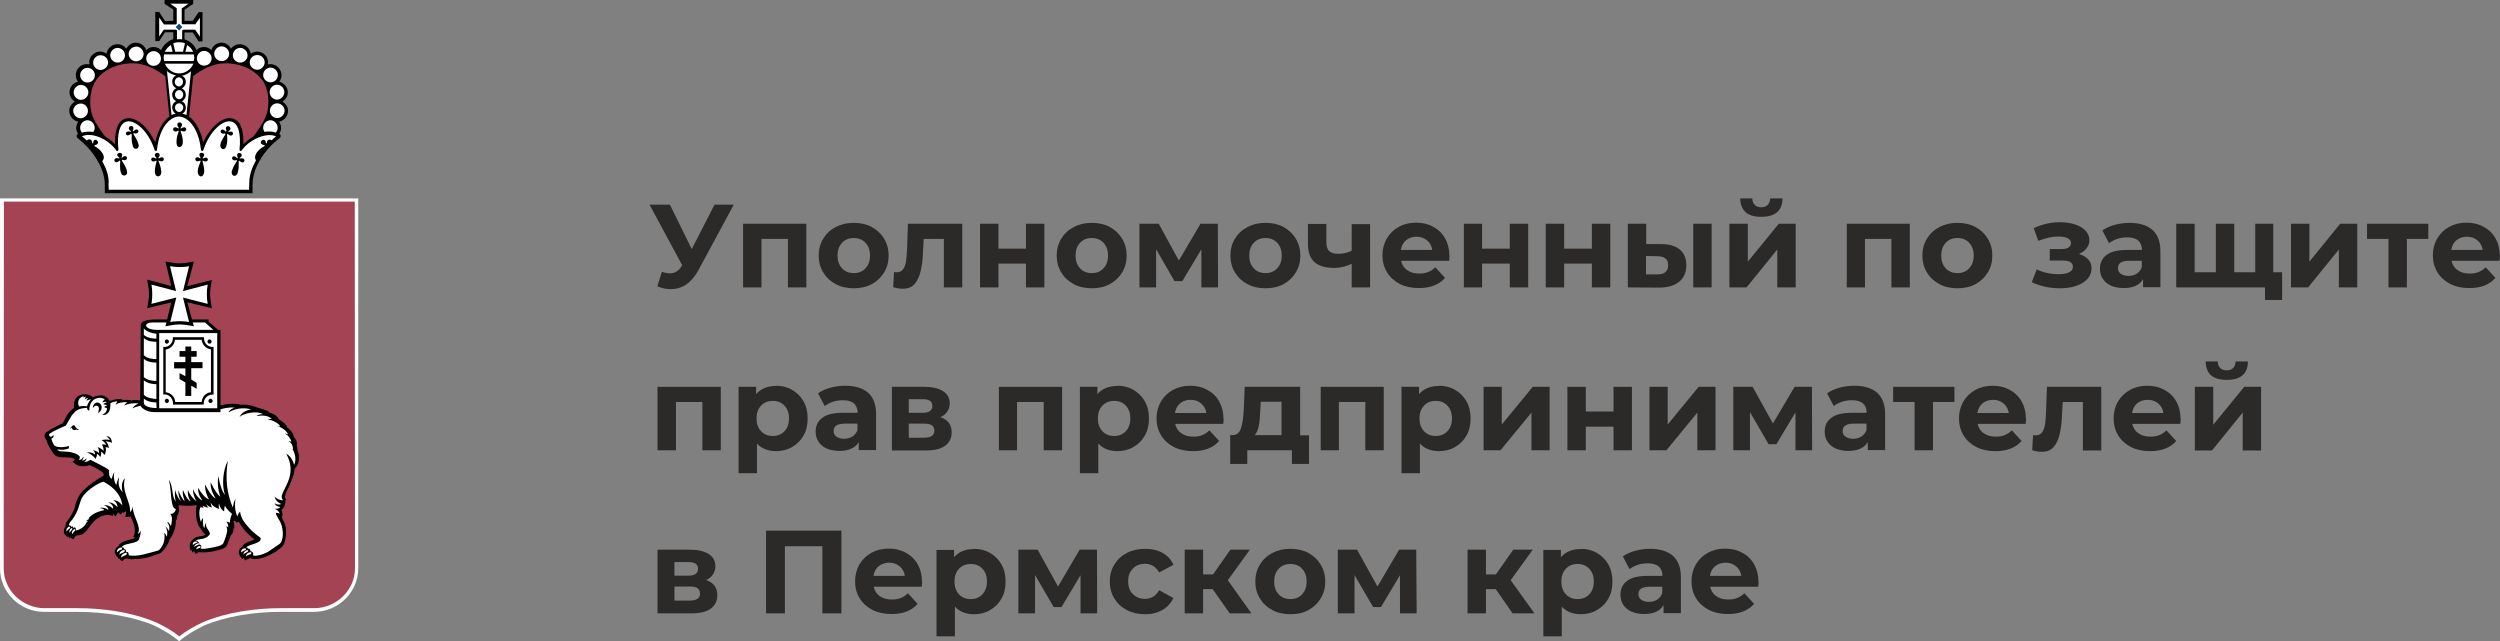 <?xml version="1.0" encoding="UTF-8"?> <!-- Creator: CorelDRAW 2018 (64-Bit) --> <svg xmlns="http://www.w3.org/2000/svg" xmlns:xlink="http://www.w3.org/1999/xlink" xml:space="preserve" width="98.448mm" height="25.254mm" style="shape-rendering:geometricPrecision; text-rendering:geometricPrecision; image-rendering:optimizeQuality; fill-rule:evenodd; clip-rule:evenodd" viewBox="0 0 2875.09 737.51"><rect x="0" y="0" width="2875.09" height="737.51" fill="#808080" stroke="none"/> <defs> <style type="text/css"> <![CDATA[ .fil5 {fill:#2B2A29;fill-rule:nonzero} .fil2 {fill:black;fill-rule:nonzero} .fil4 {fill:#094E6E;fill-rule:nonzero} .fil1 {fill:#A44354;fill-rule:nonzero} .fil0 {fill:#FEFEFE;fill-rule:nonzero} .fil3 {fill:white;fill-rule:nonzero} ]]> </style> </defs> <g id="Слой_x0020_1">  <path class="fil0" d="M205.99 737.51c-8.47,-7.47 -18.68,-13.2 -29.14,-18.43 -23.91,-9.71 -54.55,-15.44 -88.42,-15.44l-37.86 0c-27.4,0 -50.56,-22.17 -50.56,-50.06l0 -425.42 411.97 0 0 425.42c0,27.65 -23.16,50.06 -50.56,50.06l-37.86 0c-33.87,0 -64.51,5.73 -88.42,15.44 -10.21,5.23 -20.67,10.96 -29.14,18.43l0.01 0z"></path> <path class="fil1" d="M205.99 732.03c7.97,-6.48 17.69,-11.96 27.4,-16.44 27.65,-11.71 60.28,-16.19 90.17,-16.19l37.86 0c25.15,0 46.82,-20.43 46.82,-45.83 0,-140.73 -0.25,-281.21 -0.25,-421.69l-403.5 0c0,140.48 -0.25,280.96 -0.25,421.69 0,25.4 21.67,45.83 46.83,45.83l37.86 0c29.64,0 62.27,4.48 90.17,16.19 9.71,4.48 19.43,9.96 27.4,16.44l-0.5 0z"></path> <path class="fil2" d="M151.44 460.54c4.23,-1 8.97,-0.75 12.95,1 9.71,-1.5 19.43,-1.99 29.39,-1.5 14.2,0.75 29.14,2.24 42.59,4.23 5.73,0.75 10.96,1.24 16.69,1.99 4.48,-1 9.47,-1.99 13.95,-1.99 3.24,0 6.48,0.25 9.96,1.24 6.73,-0.75 13.45,0.75 19.68,3.49 2.24,0.75 4.73,1 6.97,1.99 2.24,0.75 4.48,1.5 6.23,3.49 2.49,0.75 4.73,1.5 7.22,3.24 1.5,1.24 2.99,2.99 3.99,4.73 2.24,1.24 4.48,2.99 6.23,4.48 1.24,1.24 2.24,2.49 2.99,4.48 3.99,2.99 6.73,6.48 7.72,11.21 1.24,1.24 2.24,2.99 2.99,4.48 0.75,1.99 0.25,3.49 0.25,5.23 0.75,1.99 1,3.99 0.75,5.73 3.24,5.73 2.49,16.69 -3.24,20.92 0,4.23 -1.24,7.97 -2.99,11.96 -1.5,5.23 -4.23,9.96 -6.48,14.94 -0.25,1.24 -2.49,5.73 -1.24,7.22l0.75 0.75 -0.25 1.24c0,0 0,0.25 -0.25,0.75 0,4.23 -1.24,7.97 -4.73,10.71 1,1.5 1.24,3.24 1.24,5.23 0.25,1.24 -0.25,2.24 -0.75,3.49 0.75,1 1.24,1.99 1.5,2.99 4.23,7.22 3.99,15.44 2.24,23.66 -1,3.99 -2.24,6.23 -5.48,8.72 -4.73,3.99 -11.71,7.72 -18.18,10.21 -3.24,1 -6.48,1.99 -9.71,1.99 -2.24,0.25 -4.23,0.25 -6.23,-1 -1,0.25 -1.5,0.25 -2.24,0.75 -1.24,0.25 -2.49,1.24 -3.99,1.99 -0.75,-1 -1.24,-1.99 -1.5,-2.99l-1.99 1.5c-0.25,-1 -1,-1.99 -1.24,-2.99l-0.25 0.75c-1,-1.5 -1.99,-2.99 -2.24,-4.48 -0.75,-3.24 1.5,-6.48 4.23,-7.97 1,-3.24 5.48,-4.73 7.97,-5.73 1,-0.25 4.23,-1.5 5.73,-2.49 -5.48,-3.24 -14.45,-12.95 -18.18,-20.43 -0.75,0.25 -1,0.75 -1.5,1l-1.24 0.25 -0.75 -1.24c-0.75,-1 -2.24,-1.24 -2.24,0.25 -0.25,1.24 1,3.24 0.75,5.73l-0.25 2.24 -1 -0.25c0.25,1.5 0.25,3.24 -0.75,5.23l-1 1.99 -0.75 -0.25c-1,2.99 -2.24,6.73 -2.99,7.97 -1.5,5.23 -3.24,7.22 -6.73,8.47 -7.47,2.49 -17.43,4.73 -25.4,3.99 -0.75,0 -1.5,0 -2.24,-0.25 -1.24,1.24 -1.99,1.74 -3.99,1.99 -0.25,-1 -1,-1.99 -1,-3.24l-2.24 1.99 -0.75 -3.49c0,0 -1.24,1.24 -1.24,1.74l-0.75 -3.99c-0.75,-3.99 0.75,-7.72 4.23,-9.96 2.99,-3.99 10.21,-2.49 13.2,-4.73 0.25,0 0.25,-0.25 0.75,-0.25l-1.5 -1c-1.24,-1 -2.24,-2.49 -3.24,-4.48l-1.5 -1.99c-4.48,-5.23 -6.48,-18.68 -3.99,-26.4 -7.72,0.75 -14.94,0.75 -21.17,0 0.25,1.99 0.75,3.24 0.75,4.73 0,2.99 -0.75,5.48 -2.24,7.47 0.25,2.24 -0.25,3.99 -1.5,5.73 0,4.23 -0.75,8.97 -2.24,12.2 -1.24,2.99 -2.24,5.73 -3.99,7.97l-1.24 1.5c0,0.75 -0.25,1 -0.25,1.5 -1.5,4.23 -7.97,14.94 -13.45,15.19 -2.99,1 -5.48,1.99 -8.47,2.99 -5.48,1.5 -10.21,2.24 -15.69,2.49 -2.99,0 -8.47,1 -10.96,-0.75 -2.49,0.75 -3.99,1.24 -5.23,3.24 -1.5,-0.75 -2.49,-1.24 -3.24,-3.24l-1 1c-0.75,-1 -1,-1.99 -1.24,-2.99l-0.75 0.25c-1.24,-1.99 -2.99,-4.73 -2.49,-6.97 0.75,-2.24 2.24,-4.23 4.48,-5.73 0.75,-2.24 2.99,-3.49 5.48,-4.73 4.73,-1.99 11.21,-2.49 13.45,-4.73 -0.75,-0.25 -1.24,-0.75 -2.24,-1l1 -1.5c1.5,-4.73 1,-9.71 -0.75,-14.2 -0.75,-1.99 -2.24,-5.23 -3.24,-7.72 -1.99,1 -3.99,0.75 -6.23,0.75 0.75,-2.24 1.24,-4.23 1,-6.73 -1,1 -1.99,1.24 -3.24,1.99l-0.75 -1c-0.25,1.24 -1.24,1.99 -2.24,2.99 -1,-1 -1.99,-1.99 -3.24,-2.49 -0.75,1.99 -1.5,3.24 -2.99,4.73 -0.75,-1 -1.24,-2.24 -1.99,-2.99 -0.25,0.75 -0.75,1.5 -0.75,2.24 -4.23,-1.24 -7.72,-1.5 -12.2,0 -3.49,1.24 -6.97,3.99 -9.71,6.48 -2.99,3.24 -5.73,7.47 -8.47,10.71 -2.99,3.49 -6.23,5.48 -10.96,5.23 -1.24,1.24 -1.99,1.24 -2.49,1.99 -0.25,0.75 -0.75,1.24 -1,2.49l-1.99 -0.75c-1,-0.25 -1.24,-1 -1.99,-1.5l-0.75 1.24c-0.75,-1 -1.24,-1.5 -2.24,-2.24l0 1c-1.5,-1.5 -3.49,-2.99 -4.23,-4.73 -0.75,-2.49 0,-5.23 1.5,-7.47 0,-1.99 0.75,-4.48 1.99,-6.23 3.49,-4.73 6.48,-9.47 8.72,-15.19 1.24,-7.97 5.48,-17.19 11.96,-22.17 6.48,-5.73 11.96,-9.96 21.42,-15.19 0,-1 -0.25,-2.49 -0.75,-3.24 -2.99,-2.99 -10.96,-6.73 -15.19,-8.72 -2.49,0.75 -4.73,1.24 -7.47,1.24 -2.24,0 -4.48,-0.25 -6.73,-1l0.25 -0.25c-1.24,-0.25 -2.24,-1 -3.49,-1.5l0.75 -0.25c-1.24,-0.75 -2.24,-1.24 -3.49,-1.99 0.75,-0.25 1.24,-1 1.99,-1.5 1.99,-1.5 -0.75,-2.49 -2.24,-2.99 -2.49,-0.75 -5.73,-0.75 -8.72,-0.75 -8.97,0 -10.96,-1.24 -15.19,-7.97 -2.49,-3.99 -4.73,-8.47 -5.48,-11.71 -0.75,-0.75 -1.24,-1.74 -1.5,-2.49 -2.49,-3.49 0.75,-7.22 4.23,-8.47 2.49,-1.99 5.23,-3.49 7.97,-4.73 2.49,-1.5 5.48,-2.49 7.97,-3.99 1.99,-3.24 3.24,-6.73 5.48,-9.96 1.5,-2.49 4.73,-5.73 7.72,-7.72 -1,-5.23 0.25,-10.21 4.23,-13.2 5.23,-3.49 12.7,-2.99 17.19,1 3.24,-1.5 7.47,-2.24 10.96,-1.99 3.49,1 6.73,2.99 8.47,6.48 3.24,-1.74 8.47,-2.24 11.21,-2.24l3.49 0.25 -1 1.24c3.99,-1 7.72,-0.75 11.21,0l0 1.24 0.27 -1.23z"></path> <path class="fil3" d="M139.98 629.66l-0.75 0c-4.48,0.75 -5.23,4.48 -4.48,5.48 1.5,-1.99 3.99,-2.99 5.48,-3.24 0.25,-0.25 0,-2.24 -0.25,-2.24l0 0z"></path> <path class="fil3" d="M142.72 632.4l0 0c-4.48,0.75 -5.73,4.48 -5.23,5.48 1.5,-1.99 4.23,-1.99 5.48,-3.24 1,-1.24 0.25,-2.24 -0.25,-2.24l0 0z"></path> <path class="fil3" d="M144.97 635.64l0 0c-4.48,0.75 -6.23,4.23 -5.48,5.48 1.99,-1.99 5.23,-2.49 5.73,-2.99 1.5,-2.49 0,-2.49 -0.25,-2.49l-0 0z"></path> <path class="fil3" d="M225.92 622.69l-0.75 0c-3.49,0.25 -3.99,3.24 -3.24,3.99 1,-1.24 2.99,-1.99 3.99,-2.24 1.99,-1 0.25,-1.5 0,-1.5l0 -0.25z"></path> <path class="fil3" d="M228.66 624.68l-1.24 0.25c-2.99,0.75 -4.23,2.99 -3.99,4.23 1.24,-1.24 2.99,-1.99 4.23,-2.49 1.5,-0.25 1.24,-1.99 1,-1.99z"></path> <path class="fil3" d="M229.9 627.92l0 0c-3.49,0.25 -4.48,2.99 -3.99,3.99 1.24,-1.24 3.49,-1.5 4.23,-1.99 1.24,-1.99 0,-1.99 -0.25,-1.99l0 -0z"></path> <path class="fil3" d="M282.46 630.66l-1 0c-4.23,0.25 -4.48,3.99 -3.99,4.73 1.5,-1.5 3.49,-2.49 5.23,-2.99 0.25,-0.25 0,-2.24 -0.25,-1.99l0 0.25z"></path> <path class="fil3" d="M284.95 632.65l0 0c-4.23,0.75 -5.48,3.99 -4.73,4.73 1.24,-1.5 3.99,-1.99 4.73,-2.99 1,-1 0.25,-1.99 0,-1.99l0 0.25z"></path> <path class="fil3" d="M287.94 635.14l0 0c-4.23,0.25 -5.48,3.99 -4.73,4.73 1.5,-1.99 4.48,-2.24 5.23,-2.49 1.5,-2.24 0,-2.49 -0.25,-2.24l-0.25 0z"></path> <path class="fil3" d="M267.26 591.55c-1,-1.24 -7.72,-6.48 -8.47,-10.21 -0.75,1.5 -1,4.48 -1,6.73 -2.99,-1.24 -5.73,-6.23 -5.73,-8.97 -0.75,1.24 -0.75,4.23 0.25,6.23 -4.23,-1 -8.97,-4.23 -9.96,-7.47 -0.25,1.5 1,4.23 1.24,5.73 -2.99,-0.75 -5.23,-2.24 -6.23,-3.99 0,0.75 1,3.24 2.49,4.23 -3.99,-0.25 -6.23,-2.24 -6.97,-2.49 0.25,0.75 1,1.99 1.24,2.49 -1,0 -2.24,0 -3.24,-0.75 -2.99,3.49 -1.24,14.45 0.25,17.19 0.25,-2.24 1.99,-4.23 2.49,-4.48 0,0 -1.24,6.48 1.24,11.96 0.25,-1.99 1.24,-5.73 2.24,-6.48 -1.5,6.23 4.48,8.47 4.23,12.95 -4.73,7.72 -14.94,4.73 -16.44,7.72 1.24,-0.75 3.49,0 2.24,1.99 1.24,-1.24 2.49,0.75 1.99,2.49 1,-0.25 3.99,1 1.5,3.99 0,0.75 1.99,0.75 2.49,0.75 2.49,0.25 7.97,-1 11.21,-1.5 3.49,-1 9.47,-1.24 12.45,-4.73 1.5,-3.49 4.48,-11.21 4.48,-15.19 0,-1 0,-3.24 -1.24,-4.23 1.5,0 2.24,0.25 2.49,1.5 0.25,-3.24 -0.75,-5.73 -2.24,-6.97 1.99,-0.25 3.49,1 4.23,1.24 -0.25,-0.25 0,-5.23 1.99,-9.47l0.75 -0.25z"></path> <path class="fil3" d="M79.71 605.5l-0.75 0.25c-2.99,1.99 -2.99,4.73 -2.24,5.48 0.75,-1.99 2.49,-2.49 3.99,-4.23 0.25,-0.25 -0.75,-1.5 -1,-1.5l0 0z"></path> <path class="fil3" d="M82.2 607.24c-2.99,1.99 -2.49,5.23 -1.99,5.48 0.75,-1.99 2.24,-2.99 2.99,-4.23 0.25,-1 -0.75,-1.24 -1,-1.24z"></path> <path class="fil3" d="M85.19 608.74l0 0c-2.99,1.99 -2.99,4.73 -1.99,5.48 0.75,-1.99 2.49,-3.24 3.24,-3.99 0.25,-2.24 -1,-1.99 -1.24,-1.5l-0 0z"></path> <path class="fil3" d="M135.25 583.58c0,-2.24 -1.24,-6.48 -5.23,-8.47 2.99,0.25 6.73,1 10.71,6.23 -1.99,-17.19 -18.18,-25.4 -21.67,-27.4 -6.23,1.24 -20.67,10.71 -24.91,18.68 -3.24,6.73 -3.49,14.94 -11.21,25.16 -3.24,3.24 -3.99,5.48 -3.49,6.97 0,-1 2.49,-0.75 2.49,1.5 0.75,-1.5 2.49,-1.24 2.24,1.24 1.99,-2.24 3.49,-0.25 2.99,2.49 2.49,0.25 8.97,-3.24 10.96,-6.73 0.75,-0.75 1.24,-3.24 3.49,-4.23 -0.25,-0.25 -1.99,0 -2.99,0.75 1,-1.5 3.49,-2.99 4.48,-2.99 -0.75,-0.25 -1,-0.75 -1.5,-0.25 1.24,-1.99 3.49,-3.99 5.73,-5.23 2.99,-1.99 7.22,-3.49 12.7,-4.73 -0.75,-1.24 -2.99,-1.99 -5.23,-2.24 2.49,-1.24 7.22,0 9.71,1.99 0.25,-1.99 -1.5,-4.23 -5.23,-5.48 3.99,0 7.22,0.75 10.71,4.23 0.75,-3.24 -2.49,-6.48 -5.48,-7.22 4.48,-0.75 8.97,3.49 10.71,5.48l0 0.25z"></path> <path class="fil3" d="M100.13 467.02c0.75,-2.24 2.24,-5.73 4.48,-7.72 -1.5,0 -3.99,1 -5.23,1.5 0.75,-2.49 2.24,-3.24 3.24,-3.49 -0.75,0 -3.49,0.75 -5.48,1.99 0.25,-1 1.24,-2.49 2.24,-3.24 -0.75,0 -2.49,0.75 -3.99,1 0.25,-0.75 1,-1.24 1.24,-1.5 -7.97,1.5 -7.47,9.71 -5.48,11.96 2.49,-0.75 6.23,-0.75 8.72,-0.25l0.25 -0.25z"></path> <path class="fil3" d="M334.76 515.58c0.75,0 1.99,1 2.24,1 -0.25,-4.73 -2.49,-7.97 -5.23,-9.47 0.75,0 2.99,0.75 3.24,1 -0.25,-2.49 -2.99,-7.72 -7.72,-9.47 1.5,-0.25 3.24,1 4.23,1 -3.49,-6.48 -9.71,-8.72 -13.2,-9.96 1.24,0 3.24,0.75 3.99,0.75 -1.24,-3.24 -8.47,-7.47 -14.45,-7.97 1.5,-0.75 3.99,-0.75 4.73,-0.75 -4.23,-4.23 -11.71,-4.23 -17.69,-3.24 1.5,-1.24 4.23,-2.24 7.47,-2.24 -6.23,-3.99 -21.67,-1.5 -26.9,3.24 3.24,-6.73 10.21,-7.97 13.45,-8.72 -11.71,-2.99 -20.43,0.25 -26.15,3.49 1.24,-2.99 4.73,-4.73 7.22,-5.48 -2.49,0 -6.48,-1 -16.44,1.99 0.75,-1.74 -9.96,0.25 -7.47,-1 -2.24,-0.25 -46.58,-7.47 -74.22,-4.73 -7.47,0.75 -15.94,2.49 -19.68,4.73 0.75,-1.5 3.49,-4.48 7.22,-5.48 -3.49,-1.24 -12.7,-0.25 -17.19,2.49 0.75,-0.75 2.49,-2.99 4.23,-3.99 -4.23,-0.75 -10.96,0.25 -13.45,2.99 0.25,-0.75 0.75,-1.99 1.99,-4.23 -2.24,0 -6.73,1.24 -7.97,2.24 0,2.24 0,4.73 -0.75,7.22 -0.25,1.5 -1.24,3.49 -2.99,4.73 -1.5,1.24 -3.49,1.99 -5.73,1 4.23,-1.24 5.48,-4.73 5.48,-7.22 0,-0.25 -1.99,-1 -3.24,-1.24 0.75,-1.24 2.24,-1.5 3.49,-1.99 -0.75,-0.75 -3.24,-1.24 -4.48,-1.24 0.25,-1.24 3.24,-1.99 4.23,-2.49 -1.99,-1.24 -4.23,0 -5.48,0.25 1,-1.5 2.24,-3.24 2.99,-3.49 -0.75,-0.25 -3.99,-3.24 -9.96,-1 -2.24,0.75 -7.72,3.49 -7.97,13.95 -1.24,-0.25 -1.24,-1 -2.24,-1.5 -0.25,-1 0,-1.24 -0.25,-1.74 -4.73,0.25 -9.71,1 -13.2,3.99 -1.24,1.24 -2.99,3.24 -4.23,4.48 -2.24,3.49 -4.23,7.47 -6.97,11.96 -2.99,1.5 -12.7,5.23 -17.19,8.47 -3.24,1 -1.99,3.99 -0.25,4.48 1.99,-0.25 2.24,-1.24 2.99,-2.49 0.75,2.24 0,3.99 -1.99,4.23 -0.25,1.24 1.5,6.23 3.49,8.47 4.48,2.99 14.45,1.24 16.44,0.25 0.25,0.75 0,2.49 -0.25,2.99 -3.49,1 -6.73,1.99 -12.7,1 0,1 0.25,1 1.24,1.5 1.5,1.5 8.97,0.25 16.19,2.24 3.99,1 7.72,3.24 7.97,4.48 0.25,1 0.25,2.24 -1,3.99 3.24,-0.25 4.23,-2.24 5.48,-3.99 0,0 0.25,2.49 -1.99,4.48 2.24,0.25 3.49,-0.75 5.23,-2.49 0,1.5 -0.75,2.99 -2.49,4.23 2.24,0.25 5.73,-1.5 7.22,-2.49 5.73,3.24 17.69,8.47 21.42,11.96 -0.25,2.49 -0.75,7.97 2.99,9.96 0.25,-1.5 1,-4.23 2.99,-7.97 -1,4.48 -0.75,10.71 2.24,14.94 0.75,-2.99 1.24,-5.48 3.24,-8.97 -1,6.23 -1.24,12.2 4.23,17.43 -1.99,-5.48 -1.24,-12.95 2.49,-16.19 -4.48,15.44 7.47,28.4 5.73,38.86 2.24,-1.24 2.99,-4.48 2.99,-6.73 1,10.71 5.23,16.19 6.73,23.16 0.75,2.99 1,5.73 -0.75,8.72 2.24,-1 2.99,-1.99 3.24,-4.48 0.75,4.48 -1.5,9.71 -2.24,11.71 -4.73,4.73 -17.69,3.24 -19.43,8.47 0.25,0 2.99,-1 2.49,2.49 1.24,-2.24 3.24,1.5 2.49,3.24 1.99,-1.99 3.49,1.24 2.99,3.24 10.71,1.99 22.17,-2.49 32.88,-5.23 2.99,-0.25 5.73,-5.48 6.73,-7.47 1.24,-2.99 2.49,-7.97 1.24,-12.95 1.24,0.25 1.99,1.99 2.99,4.23 1.5,-5.73 0,-8.47 -1.5,-11.96 1,0.75 3.49,3.99 3.99,5.48 1.24,-4.73 -0.25,-7.72 -1.99,-10.46 1.99,0 3.49,3.24 4.23,4.73 1.99,-6.97 1.5,-11.71 -0.75,-14.2 2.49,1 6.23,-2.24 6.48,-5.23 -6.73,-2.24 -4.48,-19.18 -7.97,-33.87 5.23,7.72 2.99,20.43 7.97,24.91 -1,-1.99 -1.5,-8.72 -0.75,-13.2 0.75,3.99 3.24,9.96 6.73,12.95 -1.24,-2.24 -3.49,-6.23 -2.99,-12.7 1.24,4.73 4.73,10.71 7.22,12.95 -0.25,-1.24 -3.24,-8.72 -1.99,-12.95 2.24,5.48 5.48,11.71 8.97,12.95 -1.99,-2.24 -4.23,-7.97 -3.24,-12.95 1.99,5.23 6.48,10.71 9.71,12.7 -0.25,0 -4.23,-7.47 -3.99,-13.95 1.99,5.48 8.47,12.95 10.71,12.95 -1,-2.24 -5.23,-6.23 -4.73,-14.45 2.99,5.48 7.97,12.2 12.7,13.45 -1.99,-1.99 -5.23,-10.96 -4.73,-17.19 2.24,4.48 7.47,13.95 12.2,16.19 -0.75,-1.5 -6.48,-9.47 -5.73,-18.68 4.23,8.97 7.72,13.95 11.21,16.69 -1.24,-2.49 -4.23,-13.45 -2.49,-23.91 1.99,10.71 4.73,18.43 7.72,21.67 -3.99,-10.96 -2.24,-29.14 3.24,-39.1 -3.24,20.43 -1,37.86 5.73,53.55 0.75,-3.99 1.24,-6.48 3.24,-10.21 -1.24,5.48 -1,15.44 2.24,20.67 -0.25,-1.24 1.5,-4.48 2.99,-5.73 0,3.49 2.49,8.97 3.99,10.96 7.47,10.71 15.44,16.44 19.18,18.93 3.49,7.22 -15.94,7.72 -16.19,11.96 0.25,-1 1.99,-0.25 1.99,1 1.5,-1 3.49,1.99 2.99,3.24 1.24,-1 3.49,1.24 2.99,3.24 -0.25,1.5 0.75,1.24 1.24,1.5 6.48,0.25 14.94,-3.49 18.68,-6.48 8.72,-6.23 10.96,-6.48 12.7,-10.21 2.99,-6.73 0.75,-17.43 -0.75,-20.43 -0.25,-1.99 -5.73,-8.97 -5.73,-12.2 1.24,-0.25 3.24,0.25 4.23,1 -0.25,-2.49 -2.99,-4.48 -5.48,-5.73 3.99,0.25 5.73,-0.75 6.23,-2.24 -1.5,0.25 -5.48,-1 -6.48,-4.23 1.5,1.24 4.48,2.49 7.72,1 -2.24,-1 -6.73,-3.24 -7.72,-8.72 1.99,2.99 8.47,5.23 9.71,4.23 -1.99,-1.99 -1.99,-4.48 -0.75,-7.22 3.49,-9.71 16.44,-24.16 4.48,-46.08 4.48,1.99 8.47,8.97 8.97,12.95 3.99,-8.47 -1,-17.69 -2.24,-18.68l-1.23 -0.5zm-252.07 -23.91c-0.75,0.25 -1.24,1.24 -2.49,1 1.5,-1.24 1.24,-1 2.99,-2.99 3.99,-2.49 1.99,2.49 7.72,4.48 -0.75,0.75 -2.99,0 -3.24,-0.25 -0.75,1.24 -5.48,1 -4.73,-2.24l-0.25 0zm39.1 16.19c1.99,1.24 3.24,5.23 3.49,7.47 -1.24,-1 -2.49,-1 -3.99,-1 1.24,3.24 0.25,5.73 -1,8.97 -1,-1.24 -2.24,-2.99 -3.99,-3.99 0.25,2.49 0,4.23 -1,6.23 -1.24,-1.5 -2.24,-3.24 -3.99,-3.49 0.75,1.99 -1,4.48 -1.5,5.73 -1.99,-3.24 -6.48,-6.48 -9.96,-7.47 0,0 5.23,-1 9.47,2.49 0,-1.24 -0.25,-3.24 -2.24,-5.23 2.49,0.75 4.48,1.24 6.73,3.49 0.25,-1.5 0,-4.73 -1.5,-6.73 2.24,0 6.97,3.99 6.97,4.23 0,-1.5 -0.75,-5.73 -1.99,-7.22 1.24,-0.75 3.24,0 4.73,0.25 -0.75,-1.99 -2.99,-4.23 -5.23,-5.48 1.5,-0.25 6.23,-1.24 9.47,0 -0.25,-1.5 -2.24,-3.24 -3.99,-4.23 4.73,-1 6.48,4.48 6.48,7.47 -1.5,-1 -4.48,-1.5 -7.47,-1.99l0.51 0.5zm-9.96 -45.08c7.22,1.24 6.23,9.96 0.75,12.2 1,-2.49 2.24,-6.48 -0.25,-7.97 -1.99,-1.24 -3.99,0 -5.48,2.24 -0.25,-4.23 2.99,-6.23 5.23,-6.48l-0.25 0z"></path> <path class="fil2" d="M240.11 367.39l-60.77 0c-2.99,0 -17.19,0 -17.43,6.22 0,1.5 -0.75,90.66 -0.75,90.66 0,1.99 1,3.99 3.49,5.73 2.49,1.99 6.73,3.99 14.45,3.99l74.47 0 0 -94.65 -2.49 0.25 -11.21 -9.71 0 -2.49 0.25 0z"></path> <path class="fil3" d="M235.88 370.87l-60.28 0c-11.71,0 -9.47,8.47 4.73,8.47l65.01 0 -9.47 -8.47 0 0z"></path> <path class="fil3" d="M179.84 441.86c-7.72,-0.25 -11.96,-2.24 -14.45,-4.48l0 16.69c3.99,3.99 10.71,4.48 14.45,4.73l0 -17.19 0 0.25z"></path> <path class="fil3" d="M179.84 416.7l0 21.42c-3.99,0 -10.71,-0.75 -14.45,-4.48l0 -20.92c2.49,2.24 6.73,4.23 14.45,4.23l0 -0.25z"></path> <path class="fil3" d="M179.84 462.78c0.25,3.99 0.25,6.48 0.25,6.48 -5.73,0 -9.71,-1 -12.2,-2.49 -1.5,-1 -2.49,-1.99 -2.49,-3.99l0 -4.48c2.49,2.49 7.22,4.48 14.45,4.48z"></path> <path class="fil3" d="M179.84 393.04c-7.72,0 -11.96,-1.99 -14.45,-4.23l0 19.68c3.99,3.99 10.71,4.48 14.45,4.48l0 -19.93z"></path> <path class="fil3" d="M179.84 383.82l0 5.73c-3.99,-0.25 -10.71,-0.75 -14.45,-4.48l0 -7.47c2.99,4.23 10.46,5.73 14.45,6.23z"></path> <polygon class="fil3" points="183.07,383.07 249.83,383.07 249.83,469.51 183.07,469.51 "></polygon> <path class="fil2" d="M231.89 390.8l-30.64 0c-0.75,5.73 -4.73,10.21 -10.71,11.21l0 49.07c6.23,0.75 10.71,5.48 10.96,11.21l30.39 0c0.75,-6.23 4.73,-10.71 10.71,-11.21l0 -49.32c-5.73,-0.75 -9.96,-5.23 -10.71,-10.96zm1 32.63l-12.95 0 0 12.95 6.23 3.99 0 6.73 -6.23 -3.49 0 11.71 -6.73 0 0 -15.44 -6.73 -3.99 0 -6.73 6.73 3.49 0 -8.97 -12.95 0 0 -7.22 12.95 0 0 -6.23 -6.73 0 0 -6.48 6.73 0 0 -5.23 6.73 0 0 5.23 6.23 0 0 6.48 -6.23 0 0 6.23 12.95 0 0 7.22 0 -0.25zm7.97 -33.13c1.5,0 2.49,1.24 2.49,2.49 0,1.24 -1,2.49 -2.49,2.49 -1.24,0 -2.24,-1.24 -2.24,-2.49 0,-1.24 1,-2.49 2.24,-2.49zm-49.07 0c1.5,0 2.49,1.24 2.49,2.49 0,1.24 -1,2.49 -2.49,2.49 -1.24,0 -2.24,-1.24 -2.24,-2.49 0,-1.24 1,-2.49 2.24,-2.49zm0 73.23c-1.24,0 -2.24,-1.24 -2.24,-2.49 0,-1.24 1,-2.49 2.24,-2.49 1.5,0 2.49,1.24 2.49,2.49 0,1.24 -1,2.49 -2.49,2.49zm50.32 0c-1.24,0 -2.49,-1.24 -2.49,-2.49 0,-1.24 1.24,-2.49 2.49,-2.49 1.24,0 2.49,1.24 2.49,2.49 0,1.24 -1.24,2.49 -2.49,2.49zm3.24 -9.72l-1.5 0c-5.23,0.25 -9.47,4.48 -9.47,9.71l0 1.5 -1.24 0.25 -34.12 0 0 -1.24c0,-5.73 -4.48,-10.46 -9.71,-10.46l-1.5 0.25 0 -1.5 0 -53.3 1.24 0c5.48,0 9.71,-4.48 9.71,-9.71l0 -1.5 35.87 0 0 1.5c0,5.23 4.23,9.47 9.47,9.71l1.5 0 0 54.55 -0.25 0.25z"></path> <path class="fil2" d="M225.92 57.29c-2.49,-5.48 -6.97,-9.71 -12.7,-11.71l-1 -0.25 0 -7.97 9.47 0 6.73 10.21 4.48 0 0 -33.63 -4.48 0 -6.73 9.96 -9.47 0 0 -12.7 9.96 -6.73 0 -4.48 -32.88 0 0 4.48 9.96 6.48 0 12.95 -9.47 0.25 -6.73 -10.46 -4.48 0 0 32.88 0 0.75 4.48 0 6.73 -10.21 9.47 0 0 7.97 -1 0.25c-5.48,1.99 -9.96,6.23 -12.7,11.71l-0.25 0.75 -0.75 -0.75c-2.24,-1.99 -5.23,-2.99 -7.97,-2.99 -2.99,0 -5.48,1 -7.72,2.99l-0.75 0.75 -0.25 -1c-1.99,-4.48 -6.48,-7.72 -11.71,-7.72 -4.23,0 -7.97,2.24 -10.46,6.23l-0.25 0.75 -0.75 -0.75c-2.49,-2.99 -5.73,-4.48 -9.71,-4.48 -5.73,0 -10.96,4.23 -12.2,9.71l-0.25 1 -0.75 -0.25c-1.99,-1.24 -4.23,-1.99 -6.48,-1.99 -6.73,0 -12.7,5.48 -12.7,12.45 0,0.25 0.25,1 0.25,1.5l0 0.75 -1 0c-0.75,-0.25 -1.24,-0.25 -1.99,-0.25 -7.22,0 -12.7,5.73 -12.7,12.7 0,2.49 0.75,4.73 1.99,6.73l0.75 0.75 -1 0.25c-5.23,1.5 -8.97,6.48 -8.97,11.96 0,4.23 1.99,7.72 5.23,9.96l0.75 0.75 -0.75 0.75c-3.49,2.24 -5.48,5.73 -5.48,9.96 0,5.48 3.99,10.71 9.47,12.2l0.75 0 -0.25 0.75c-1.24,2.24 -1.99,4.23 -1.99,6.73 0,2.24 0.75,4.48 1.99,6.48l0.25 0.25 -0.75 0.25c-0.75,0.75 -1,1.24 -1,2.24 0,1 0.25,1.5 1,2.24 15.69,12.2 31.38,33.13 31.38,53.8l0 9.71 169.87 0 0 -9.71c0,-20.67 15.44,-42.09 31.38,-53.8 0.75,-0.75 1,-1.24 1,-2.24 0,-1 -0.25,-1.5 -1,-2.24l-0.75 -0.25 0.25 -0.25c1.24,-1.99 1.99,-4.23 1.99,-6.48 0,-2.49 -0.75,-4.48 -1.99,-6.73l-0.25 -0.75 0.75 0c5.48,-1.5 9.47,-6.73 9.47,-12.2 0,-4.23 -1.99,-7.72 -5.48,-9.96l-0.75 -0.75 0.75 -0.75c3.24,-2.24 5.23,-5.73 5.23,-9.96 0,-5.48 -3.99,-10.21 -8.97,-11.96l-1 -0.25 0.75 -0.75c1.24,-1.99 1.99,-4.23 1.99,-6.48l0 -0.25c0,-6.73 -5.73,-12.7 -12.7,-12.7 -0.75,0 -1.24,0 -1.99,0.25l-1 0 0 -0.75 0 -0.25c0,-0.25 0.25,-1 0.25,-1.24 0,-6.97 -5.73,-12.45 -12.7,-12.45 -2.24,0 -4.48,0.75 -6.48,1.99l-0.75 0.25 -0.25 -1c-1.24,-5.48 -6.48,-9.71 -12.2,-9.71 -3.99,0 -7.22,1.5 -9.71,4.48l-0.75 0.75 -0.25 -0.75c-2.24,-3.99 -6.23,-6.23 -10.71,-6.23 -4.73,0 -9.47,3.24 -11.21,7.72l-0.25 1 -0.75 -0.75c-2.24,-1.99 -4.73,-2.99 -7.72,-2.99 -2.99,0 -5.73,1 -7.97,2.99l-0.75 0.75 -0.25 -0.75 0.24 0.25z"></path> <path class="fil1" d="M300.14 90.41c-8.72,-11.21 -26.4,-18.93 -45.08,-17.43 -14.94,1.24 -28.64,11.21 -32.88,14.45l-4.73 46.58c8.97,6.48 14.2,19.68 16.19,29.64 3.49,-7.47 8.72,-15.19 14.94,-20.67 4.73,-4.23 11.71,-8.47 18.43,-6.73 11.96,2.24 13.2,19.43 12.95,29.64 3.49,-3.49 7.22,-6.48 11.21,-8.72 4.48,-5.73 11.21,-15.19 14.45,-23.16 5.23,-12.7 3.99,-32.38 -5.23,-43.59l-0.25 0zm-110.34 -2.99c-4.23,-3.24 -18.18,-13.2 -32.88,-14.45 -18.68,-1.5 -36.36,6.23 -45.08,17.43 -8.97,11.21 -10.21,30.89 -5.23,43.59 3.24,7.97 9.96,17.43 14.45,23.16 4.23,2.24 7.72,5.23 11.21,8.72 -0.25,-10.21 1,-27.4 12.95,-29.64 6.73,-1.5 13.45,2.49 18.43,6.73 6.23,5.48 11.21,13.2 14.94,20.67 1.99,-9.96 7.22,-23.16 16.19,-29.64l-4.73 -46.58 -0.25 -0z"></path> <path class="fil3" d="M223.67 27.9l-13.45 0c-0.75,0 -1.24,-0.75 -1.24,-1.5l0 -16.69 7.72 -5.48 -20.92 0 7.47 5.23 0 17.19c0,1 -0.75,1.5 -1.24,1.5l-13.45 0 -5.48 -7.97 0 21.67 5.23 -7.72 13.95 0c0.75,0 1.24,0.75 1.24,1.24l0 9.96c1,-0.25 1.99,-0.25 2.99,-0.25 1,0 1.99,0 2.99,0.25l0 -9.96c0,-0.75 0.75,-1.24 1.99,-1.24l12.95 0 5.48 7.97 0 -21.67 -5.48 7.72 -0.74 -0.25z"></path> <path class="fil3" d="M276.23 55.04c-4.48,0 -8.47,3.99 -8.47,8.47 0,4.73 3.99,8.47 8.47,8.47 4.48,0 8.47,-3.49 8.47,-8.47 0,-4.48 -3.99,-8.47 -8.47,-8.47zm-41.35 3.49c-4.73,0 -8.47,3.99 -8.47,8.47 0,4.73 3.49,8.47 8.47,8.47 4.48,0 8.47,-3.49 8.47,-8.47 0,-4.48 -3.99,-8.47 -8.47,-8.47zm76.22 36.12c4.48,0 8.47,-3.49 8.47,-8.47 0,-4.48 -3.99,-8.47 -8.47,-8.47 -4.48,0 -8.47,3.99 -8.47,8.47 0,4.73 3.99,8.47 8.47,8.47zm-1 11.21c0,4.73 3.99,8.72 8.47,8.72 4.48,0 8.47,-3.99 8.47,-8.72 0,-4.48 -3.99,-8.47 -8.47,-8.47 -4.48,0 -8.47,3.99 -8.47,8.47zm1 32.38c-4.48,0 -8.47,3.99 -8.47,8.72 0,1.5 0.75,3.49 1.5,4.73 4.23,-0.75 8.97,-0.75 12.95,0.75 1.5,-1.24 2.24,-3.49 2.24,-5.48 0,-4.73 -3.99,-8.72 -8.47,-8.72l0.25 0zm-15.19 -74.97c4.48,0 8.47,3.49 8.47,8.47 0,4.48 -3.99,8.47 -8.47,8.47 -4.73,0 -8.72,-3.99 -8.72,-8.47 0,-4.73 3.99,-8.47 8.72,-8.47zm-41.1 -9.96c-4.48,0 -8.47,3.99 -8.47,8.47 0,4.73 3.99,8.47 8.47,8.47 4.73,0 8.72,-3.49 8.72,-8.47 0,-4.48 -3.99,-8.47 -8.72,-8.47zm64.02 65.51c-4.73,0 -8.47,3.99 -8.47,8.47 0,4.48 3.49,8.47 8.47,8.47 4.48,0 8.47,-3.99 8.47,-8.47 0,-4.48 -3.99,-8.47 -8.47,-8.47zm-218.19 19.43c-4.48,0 -8.47,3.99 -8.47,8.72 0,1.99 0.75,4.23 2.24,5.48 3.99,-1.24 8.72,-1.24 12.95,-0.75 1,-1.24 1.5,-2.99 1.5,-4.73 0,-4.73 -3.99,-8.72 -8.47,-8.72l0.25 0zm0 -60.28c-4.48,0 -8.47,3.99 -8.47,8.47 0,4.73 3.99,8.47 8.47,8.47 4.48,0 8.47,-3.49 8.47,-8.47 0,-4.48 -3.99,-8.47 -8.47,-8.47zm-7.47 36.86c4.48,0 8.47,-3.99 8.47,-8.72 0,-4.48 -3.99,-8.47 -8.47,-8.47 -4.48,0 -8.47,3.99 -8.47,8.47 0,4.73 3.99,8.72 8.47,8.72zm7.97 12.7c0,-4.48 -3.49,-8.47 -8.47,-8.47 -4.48,0 -8.47,3.99 -8.47,8.47 0,4.48 3.99,8.47 8.47,8.47 4.73,0 8.47,-3.99 8.47,-8.47zm75.47 -68.74c-4.48,0 -8.47,3.99 -8.47,8.47 0,4.73 3.99,8.47 8.47,8.47 4.73,0 8.47,-3.49 8.47,-8.47 0,-4.48 -3.49,-8.47 -8.47,-8.47zm-19.93 -5.23c-4.73,0 -8.72,3.99 -8.72,8.47 0,4.73 3.99,8.47 8.72,8.47 4.48,0 8.47,-3.49 8.47,-8.47 0,-4.48 -3.99,-8.47 -8.47,-8.47zm-41.1 9.96c4.73,0 8.72,3.49 8.72,8.47 0,4.48 -3.99,8.47 -8.72,8.47 -4.48,0 -8.47,-3.99 -8.47,-8.47 0,-4.73 3.99,-8.47 8.47,-8.47zm19.68 -8.47c-4.48,0 -8.47,3.99 -8.47,8.47 0,4.73 3.99,8.47 8.47,8.47 4.48,0 8.47,-3.49 8.47,-8.47 0,-4.48 -3.99,-8.47 -8.47,-8.47z"></path> <path class="fil3" d="M205.99 48.57c-2.24,0 -4.48,0.25 -6.73,1.24l2.24 9.71 8.97 0 2.24 -9.71c-2.24,-1 -4.48,-1.24 -6.73,-1.24zm-17.19 21.67l33.87 0c1,-2.99 1,-4.73 0,-7.72l-33.87 0c-0.75,2.99 -0.75,4.73 0,7.72zm17.19 14.2c7.22,0 13.45,-4.48 16.44,-11.21l-32.88 0c2.99,6.73 9.47,11.21 16.44,11.21zm-9.47 -32.88l1.99 7.97 -8.97 0c1.5,-3.24 3.99,-5.73 7.22,-7.97l-0.25 0zm18.68 0.25c2.99,1.99 5.48,4.48 6.97,7.72l-8.97 0 1.99 -7.72z"></path> <path class="fil3" d="M205.99 114.08c-2.49,0 -4.73,-2.24 -4.73,-5.23 0,-2.99 2.24,-5.23 4.73,-5.23 2.49,0 4.73,2.24 4.73,5.23 0,2.99 -2.24,5.23 -4.73,5.23z"></path> <path class="fil3" d="M210.72 123.54c0,2.99 -2.24,5.23 -4.73,5.23 -2.49,0 -4.73,-2.24 -4.73,-5.23 0,-2.49 2.24,-4.73 4.73,-4.73 2.49,0 4.73,2.24 4.73,4.73z"></path> <path class="fil3" d="M201.01 94.15c0,-2.99 2.24,-5.23 4.73,-5.23 2.49,0 4.73,2.24 4.73,5.23 0,2.99 -2.24,5.23 -4.73,5.23 -2.49,0 -4.73,-2.24 -4.73,-5.23z"></path> <path class="fil3" d="M192.04 81.94l5.23 50.31c1.5,-0.75 3.24,-1.24 4.73,-1.5 -2.24,-1.5 -3.99,-3.99 -3.99,-7.22 0,-3.24 1.99,-6.23 4.73,-7.22 -2.99,-1.24 -4.73,-4.23 -4.73,-7.47 0,-3.24 1.99,-6.23 4.73,-7.47 -2.99,-1.24 -4.73,-4.23 -4.73,-7.47 0,-3.24 1.5,-5.73 4.48,-7.22 -4.23,-0.75 -7.72,-2.49 -10.71,-5.23l0.25 0.5z"></path> <path class="fil3" d="M209.23 87.17c2.99,1.24 4.48,3.99 4.48,6.97 0,3.24 -1.99,6.23 -4.73,7.47 2.99,1.24 4.73,4.23 4.73,7.47 0,3.24 -1.99,6.23 -4.73,7.47 2.99,1 4.73,3.99 4.73,7.22 0,3.24 -1.5,5.48 -3.99,6.97 1.74,0.25 3.24,1 4.73,1.5l5.23 -50.31c-2.99,2.49 -6.48,4.48 -10.71,5.23l0.25 -0z"></path> <path class="fil3" d="M233.39 182.57l-0.25 -1c1.5,-1.99 1.99,-3.24 1.5,-4.23 -0.75,-1.99 -4.23,-2.24 -5.23,-0.25 -0.25,1 0,2.49 1.24,4.23l-0.25 1c-7.47,-5.48 -7.97,6.48 0,2.24l0.25 1c-1.24,3.24 -2.99,7.47 -3.24,10.71 0,1.5 0,3.24 0.75,4.23 1.24,2.99 4.48,3.24 5.73,0.25 0.75,-1 1,-2.49 1,-4.23 0,-3.24 -1,-7.47 -1.99,-10.96l0.25 -1c7.72,4.73 7.97,-6.97 0,-1.99l0.25 0zm29.39 -30.63l0 -1c1.99,-1.24 2.49,-2.49 2.24,-3.49 -0.25,-2.24 -3.49,-3.24 -4.73,-1.5 -0.75,1 -0.75,2.24 0.25,4.48l-0.75 1c-6.23,-7.22 -9.47,4.23 -0.75,1.99l0.25 1c-1.99,2.99 -4.23,6.73 -5.48,9.96 -0.25,1.5 -0.75,2.99 -0.25,4.23 0.75,2.99 3.99,3.99 5.73,1.5 0.75,-1 1.24,-2.49 1.5,-4.23 0.75,-3.24 0.75,-7.47 0.25,-10.96l0.75 -1c6.48,6.48 9.47,-5.23 0.75,-1.99l0.25 0zm12.95 30.63l0 -1c1.99,-1.24 2.49,-2.49 2.24,-3.49 -0.25,-1.99 -3.49,-2.99 -4.73,-1.24 -0.75,0.75 -0.75,2.24 0.25,4.48l-0.75 0.75c-5.73,-7.22 -9.47,4.48 -0.25,1.99l0 1c-1.99,3.24 -4.23,6.73 -5.23,9.96 -0.75,1.5 -1,3.24 -0.75,4.23 0.75,3.24 3.99,3.99 5.73,1.5 1,-1 1.24,-2.24 1.5,-3.99 1,-3.24 0.75,-7.72 0.75,-11.21l0.75 -0.75c6.48,6.48 8.97,-5.23 0.25,-2.24l0.25 0zm-67.75 -34.62l-0.25 -1c1.5,-1.99 1.99,-3.49 1.5,-4.48 -0.75,-1 -1.5,-1.74 -2.99,-1.74 -0.75,0 -1.99,0.75 -2.24,1.74 -0.25,1 0,2.49 1.5,4.48l-0.25 1c-7.97,-5.73 -8.47,6.73 0,2.24l0.25 1c-1.24,3.24 -2.49,7.72 -2.49,11.21 -0.25,2.24 0.25,6.73 3.24,6.73 3.49,0 4.23,-4.48 3.99,-6.73 0,-3.49 -1.24,-7.97 -2.49,-11.21l0.25 -1c8.47,4.48 7.97,-7.97 0,-2.24l-0 0zm-67.25 35.87c8.72,2.49 5.48,-8.97 -0.75,-1.99l-0.25 -0.75c1,-2.24 1,-3.99 0.25,-4.48 -1.24,-1.5 -4.73,-0.75 -5.23,1.24 0,1 0.75,2.24 2.49,3.49l0 1c-8.97,-2.99 -6.23,8.72 0.25,2.24l0.75 0.75c-0.25,3.49 -0.25,7.97 0.25,11.21 0.25,1.5 1,2.99 1.5,3.99 2.24,2.24 5.48,1.5 6.23,-1.5 0,-1 -0.25,-2.49 -0.75,-4.23 -1,-3.24 -3.24,-6.73 -5.23,-9.96l0 -1 0.5 0zm12.95 -30.63c8.97,2.24 5.48,-8.97 -0.25,-1.99l-0.75 -1c1,-2.24 1,-3.49 0.25,-4.48 -1.24,-1.5 -4.73,-0.75 -4.73,1.5 -0.25,1 0.25,2.24 2.24,3.49l0 1c-8.72,-3.24 -6.23,8.47 0.25,1.99l0.75 1c0,3.49 -0.25,7.72 0.75,10.96 0.25,1.5 0.75,3.24 1.5,4.23 1.99,2.24 5.23,1.24 5.73,-1.5 0.25,-1.24 0,-2.49 -0.75,-4.23 -1,-3.24 -3.24,-6.97 -5.23,-9.96l0 -1 0.25 0zm29.14 29.14l-0.75 -1c1.5,-1.5 1.99,-3.24 1.24,-4.23 -1,-1.99 -4.23,-1.5 -5.23,0.25 -0.25,1 0,2.24 1.74,4.23l-0.25 1c-7.72,-5.23 -7.47,6.73 0.25,1.99l0.25 1c-1,3.49 -1.99,7.72 -1.99,10.96 0,1.5 0,3.24 0.75,4.23 1.5,2.99 4.73,2.49 6.23,-0.25 0.25,-1 0.75,-2.49 0.25,-4.23 -0.25,-3.24 -1.5,-7.47 -2.99,-10.71l0.25 -1c7.97,4.23 7.47,-7.72 0,-2.24l0.25 0zm-57.79 28.14c0,-9.71 -3.24,-17.43 -7.47,-25.16 5.23,-5.48 -1.74,-13.45 -8.72,-17.19l-0.25 -1.24c9.96,-1 -1,-11.96 -1.5,-1.99l-1 -0.25c-0.25,-5.23 -4.23,-5.23 -6.23,-2.99 -2.24,-2.24 -4.48,-3.99 -5.73,-4.73 10.21,-5.48 29.64,2.24 39.6,15.94 0.25,0.75 1,1 1.5,0.75 0.75,-0.25 1,-1 1,-1.5 -1.99,-18.68 1.5,-30.64 9.71,-32.38 9.47,-1.99 24.91,10.96 31.88,32.88 0.25,0.75 1,1 1.5,1 0.75,0 1.24,-0.75 1.24,-1.24 2.49,-25.4 14.45,-37.86 24.91,-38.36l0.75 0c10.21,0.75 22.17,12.95 24.91,38.36 0,0.75 0.75,1.24 1.24,1.24 0.75,0 1.24,-0.25 1.5,-1 7.22,-21.92 22.17,-34.87 31.88,-32.88 7.97,1.5 11.71,13.45 9.71,32.38 0,0.75 0.25,1.24 1,1.5 0.75,0.25 1.24,0 1.5,-0.75 9.96,-13.45 29.39,-20.92 39.6,-15.94 -1.99,1.24 -3.49,2.99 -5.23,4.48 -2.24,-1.5 -5.23,-1.24 -5.48,3.24l-1 0.25c-0.75,-9.96 -11.96,1 -1.5,1.99l-0.25 1.24c-6.73,3.24 -13.45,10.96 -9.71,16.19 -4.23,7.97 -7.72,16.19 -7.72,26.15l-0.25 7.72 -161.4 0 -0.25 -7.72 0.25 -0z"></path> <polygon class="fil4" points="202,31.13 205.99,35.12 209.73,31.13 205.99,27.15 "></polygon> <path class="fil2" d="M197.02 347.71l-27.65 6.73 0 -0.25c1,-5.48 1.99,-10.71 1.99,-16.19 0,-5.23 -1,-10.71 -1.99,-15.69l0 -0.75 27.65 7.47 -6.73 -28.15 0.75 0c5.23,1 10.21,1.99 15.44,1.99 5.23,0 10.71,-1 15.69,-1.99l0.75 0 -7.47 28.15 28.15 -6.97 0 0.25c-1,5.23 -1.99,10.71 -1.99,15.69 0,5.48 1,10.71 1.99,16.19l0 0.25 -28.15 -6.73 7.47 27.4 -0.75 0c-5.23,-1 -10.71,-1.99 -15.69,-1.99 -5.23,0 -10.21,1 -15.44,1.99l-0.75 0 6.73 -27.4z"></path> <path class="fil3" d="M202.5 342.23l-28.4 7.22c0.75,-3.49 1,-7.47 1,-11.21 0,-3.49 -0.25,-7.47 -1,-10.96l28.4 7.47 -6.97 -28.64c3.99,0.75 7.47,1 10.96,1 3.49,0 7.47,-0.25 10.96,-1l-6.97 28.64 28.4 -7.47c-0.75,3.99 -1,7.47 -1,10.96 0,3.99 0.25,7.47 1,11.21l-28.4 -7.22 6.97 28.15c-3.49,-0.75 -7.47,-1 -11.21,-1 -1.24,0 -2.99,0 -4.73,0.25 -1.99,0 -3.99,0.25 -5.73,0.75l6.97 -28.15 -0.25 0z"></path> <path class="fil5" d="M843.87 235.38l-40.6 75.22c-3.99,7.22 -8.47,12.7 -13.95,16.44 -5.48,3.74 -11.46,5.48 -17.93,5.48 -4.98,0 -10.21,-1 -15.44,-3.24l5.23 -16.69c3.74,1.24 6.97,1.74 9.47,1.74 2.74,0 5.23,-0.75 7.22,-1.99 2.24,-1.24 4.23,-3.49 5.98,-6.23l0.75 -1 -37.61 -69.74 23.41 0 25.16 51.06 26.15 -51.06 21.67 0 0.5 0z"></path> <polygon id="_1" class="fil5" points="927.31,257.3 927.31,330.53 906.14,330.53 906.14,274.73 875.75,274.73 875.75,330.53 854.59,330.53 854.59,257.3 "></polygon> <path id="_12" class="fil5" d="M981.86 331.52c-7.72,0 -14.7,-1.5 -20.67,-4.73 -6.23,-3.24 -10.96,-7.72 -14.45,-13.45 -3.49,-5.73 -5.23,-12.2 -5.23,-19.43 0,-7.22 1.74,-13.7 5.23,-19.43 3.49,-5.73 8.22,-10.21 14.45,-13.45 6.23,-3.24 12.95,-4.73 20.67,-4.73 7.72,0 14.7,1.5 20.67,4.73 5.98,3.24 10.71,7.72 14.2,13.45 3.49,5.73 5.23,12.2 5.23,19.43 0,7.22 -1.74,13.7 -5.23,19.43 -3.49,5.73 -8.22,10.21 -14.2,13.45 -5.98,3.24 -12.95,4.73 -20.67,4.73zm0 -17.44c5.48,0 9.96,-1.74 13.45,-5.48 3.49,-3.74 5.23,-8.47 5.23,-14.7 0,-6.23 -1.74,-10.96 -5.23,-14.7 -3.49,-3.74 -7.97,-5.48 -13.45,-5.48 -5.48,0 -9.96,1.74 -13.45,5.48 -3.49,3.74 -5.23,8.47 -5.23,14.7 0,6.23 1.74,10.96 5.23,14.7 3.49,3.74 7.97,5.48 13.45,5.48z"></path> <path id="_123" class="fil5" d="M1106.65 257.3l0 73.23 -21.17 0 0 -55.79 -23.16 0 -0.75 12.95c-0.25,9.71 -1.24,17.69 -2.74,23.91 -1.5,6.23 -3.74,11.21 -6.97,14.94 -3.24,3.74 -7.72,5.48 -13.7,5.48 -2.99,0 -6.73,-0.5 -10.96,-1.74l1 -17.43c1.5,0.25 2.49,0.25 3.24,0.25 3.24,0 5.48,-1.24 7.22,-3.49 1.5,-2.24 2.74,-5.23 3.24,-8.72 0.5,-3.49 1,-8.22 1.24,-14.2l1 -29.39 62.52 0 0.01 0z"></path> <polygon id="_1234" class="fil5" points="1127.07,257.3 1148.24,257.3 1148.24,285.94 1179.88,285.94 1179.88,257.3 1201.05,257.3 1201.05,330.53 1179.88,330.53 1179.88,303.13 1148.24,303.13 1148.24,330.53 1127.07,330.53 "></polygon> <path id="_12345" class="fil5" d="M1255.6 331.52c-7.72,0 -14.7,-1.5 -20.67,-4.73 -6.23,-3.24 -10.96,-7.72 -14.45,-13.45 -3.49,-5.73 -5.23,-12.2 -5.23,-19.43 0,-7.22 1.74,-13.7 5.23,-19.43 3.49,-5.73 8.22,-10.21 14.45,-13.45 6.23,-3.24 12.95,-4.73 20.67,-4.73 7.72,0 14.7,1.5 20.67,4.73 5.98,3.24 10.71,7.72 14.2,13.45 3.49,5.73 5.23,12.2 5.23,19.43 0,7.22 -1.74,13.7 -5.23,19.43 -3.49,5.73 -8.22,10.21 -14.2,13.45 -5.98,3.24 -12.95,4.73 -20.67,4.73zm0 -17.44c5.48,0 9.96,-1.74 13.45,-5.48 3.49,-3.74 5.23,-8.47 5.23,-14.7 0,-6.23 -1.74,-10.96 -5.23,-14.7 -3.49,-3.74 -7.97,-5.48 -13.45,-5.48 -5.48,0 -9.96,1.74 -13.45,5.48 -3.49,3.74 -5.23,8.47 -5.23,14.7 0,6.23 1.74,10.96 5.23,14.7 3.49,3.74 7.97,5.48 13.45,5.48z"></path> <polygon id="_123456" class="fil5" points="1381.63,330.53 1381.63,286.69 1359.71,323.3 1350.74,323.3 1329.57,286.69 1329.57,330.53 1310.39,330.53 1310.39,257.3 1332.56,257.3 1355.73,299.64 1380.63,257.3 1400.56,257.3 1400.81,330.53 "></polygon> <path id="_1234567" class="fil5" d="M1455.36 331.52c-7.72,0 -14.7,-1.5 -20.67,-4.73 -6.23,-3.24 -10.96,-7.72 -14.45,-13.45 -3.49,-5.73 -5.23,-12.2 -5.23,-19.43 0,-7.22 1.74,-13.7 5.23,-19.43 3.49,-5.73 8.22,-10.21 14.45,-13.45 6.23,-3.24 12.95,-4.73 20.67,-4.73 7.72,0 14.7,1.5 20.67,4.73 5.98,3.24 10.71,7.72 14.2,13.45 3.49,5.73 5.23,12.2 5.23,19.43 0,7.22 -1.74,13.7 -5.23,19.43 -3.49,5.73 -8.22,10.21 -14.2,13.45 -5.98,3.24 -12.95,4.73 -20.67,4.73zm0 -17.44c5.48,0 9.96,-1.74 13.45,-5.48 3.49,-3.74 5.23,-8.47 5.23,-14.7 0,-6.23 -1.74,-10.96 -5.23,-14.7 -3.49,-3.74 -7.97,-5.48 -13.45,-5.48 -5.48,0 -9.96,1.74 -13.45,5.48 -3.49,3.74 -5.23,8.47 -5.23,14.7 0,6.23 1.74,10.96 5.23,14.7 3.49,3.74 7.97,5.48 13.45,5.48z"></path> <path id="_12345678" class="fil5" d="M1575.66 257.3l0 73.23 -21.17 0 0 -27.15c-6.23,2.99 -12.95,4.73 -20.43,4.73 -9.96,0 -17.43,-2.24 -22.42,-6.73 -4.98,-4.48 -7.47,-11.46 -7.47,-20.92l0 -22.92 21.17 0 0 21.67c0,4.48 1.24,7.72 3.49,9.71 2.24,1.99 5.73,2.99 9.96,2.99 5.48,0 10.71,-1.24 15.69,-3.49l0 -30.64 21.17 0 0 -0.49z"></path> <path id="_123456789" class="fil5" d="M1667.07 294.16c0,0.25 -0.25,2.24 -0.5,5.73l-55.29 0c1,4.48 3.24,8.22 6.97,10.71 3.74,2.74 8.22,3.99 13.95,3.99 3.74,0 7.22,-0.5 10.21,-1.74 2.99,-1.24 5.73,-2.99 8.22,-5.48l11.21 12.2c-6.97,7.97 -16.94,11.71 -30.14,11.71 -8.22,0 -15.44,-1.5 -21.92,-4.73 -6.23,-3.24 -11.21,-7.72 -14.7,-13.45 -3.49,-5.73 -5.23,-12.2 -5.23,-19.43 0,-7.22 1.74,-13.7 4.98,-19.43 3.49,-5.73 7.97,-10.21 13.95,-13.45 5.98,-3.24 12.45,-4.73 19.93,-4.73 7.22,0 13.7,1.5 19.43,4.73 5.73,2.99 10.46,7.47 13.7,13.2 3.24,5.73 4.98,12.45 4.98,19.93l0.25 0.25zm-37.86 -21.92c-4.73,0 -8.72,1.24 -12.2,3.99 -3.24,2.74 -5.23,6.48 -5.98,11.21l36.12 0c-0.75,-4.73 -2.74,-8.22 -5.98,-10.96 -3.24,-2.74 -7.22,-4.23 -11.96,-4.23z"></path> <polygon id="_12345678910" class="fil5" points="1683.51,257.3 1704.43,257.3 1704.43,285.94 1736.32,285.94 1736.32,257.3 1757.49,257.3 1757.49,330.53 1736.32,330.53 1736.32,303.13 1704.43,303.13 1704.43,330.53 1683.51,330.53 "></polygon> <polygon id="_1234567891011" class="fil5" points="1777.66,257.3 1798.83,257.3 1798.83,285.94 1830.71,285.94 1830.71,257.3 1851.89,257.3 1851.89,330.53 1830.71,330.53 1830.71,303.13 1798.83,303.13 1798.83,330.53 1777.66,330.53 "></polygon> <path id="_123456789101112" class="fil5" d="M1910.42 280.71c9.47,0 16.69,2.24 21.67,6.48 4.98,4.23 7.22,10.21 7.22,17.93 0,8.22 -2.74,14.45 -8.22,18.93 -5.48,4.48 -13.45,6.73 -23.41,6.73l-35.62 -0.25 0 -73.23 21.17 0 0 23.41 17.43 0 -0.25 -0zm36.86 -23.41l21.17 0 0 73.23 -21.17 0 0 -73.23zm-41.6 58.28c3.99,0 7.22,-0.75 9.47,-2.49 2.24,-1.74 3.24,-4.48 3.24,-8.22 0,-3.49 -1,-6.23 -3.24,-7.72 -2.24,-1.74 -5.23,-2.49 -9.47,-2.49l-12.7 -0.25 0 21.17 12.7 0z"></path> <path id="_12345678910111213" class="fil5" d="M1988.88 257.3l21.17 0 0 43.59 35.62 -43.59 19.43 0 0 73.23 -21.17 0 0 -43.59 -35.37 43.59 -19.68 0 0 -73.23zm36.61 -7.97c-15.94,0 -23.91,-6.97 -24.16,-21.17l13.95 0c0,3.24 1,5.73 2.74,7.47 1.74,1.74 4.23,2.74 7.47,2.74 3.24,0 5.73,-1 7.47,-2.74 1.74,-1.74 2.74,-4.23 2.74,-7.47l14.2 0c0,13.95 -8.22,21.17 -24.16,21.17l-0.25 0z"></path> <polygon id="_1234567891011121314" class="fil5" points="2196.36,257.3 2196.36,330.53 2175.19,330.53 2175.19,274.73 2144.8,274.73 2144.8,330.53 2123.88,330.53 2123.88,257.3 "></polygon> <path id="_123456789101112131415" class="fil5" d="M2251.16 331.52c-7.72,0 -14.7,-1.5 -20.67,-4.73 -6.23,-3.24 -10.96,-7.72 -14.45,-13.45 -3.49,-5.73 -5.23,-12.2 -5.23,-19.43 0,-7.22 1.74,-13.7 5.23,-19.43 3.49,-5.73 8.22,-10.21 14.45,-13.45 6.23,-3.24 12.95,-4.73 20.67,-4.73 7.72,0 14.7,1.5 20.67,4.73 5.98,3.24 10.71,7.72 14.2,13.45 3.49,5.73 5.23,12.2 5.23,19.43 0,7.22 -1.74,13.7 -5.23,19.43 -3.49,5.73 -8.22,10.21 -14.2,13.45 -5.98,3.24 -12.95,4.73 -20.67,4.73zm0 -17.44c5.48,0 9.96,-1.74 13.45,-5.48 3.49,-3.74 5.23,-8.47 5.23,-14.7 0,-6.23 -1.74,-10.96 -5.23,-14.7 -3.49,-3.74 -7.97,-5.48 -13.45,-5.48 -5.48,0 -9.96,1.74 -13.45,5.48 -3.49,3.74 -5.23,8.47 -5.23,14.7 0,6.23 1.74,10.96 5.23,14.7 3.49,3.74 7.97,5.48 13.45,5.48z"></path> <path id="_12345678910111213141516" class="fil5" d="M2391.64 292.41c4.23,1.24 7.72,3.49 10.21,6.23 2.49,2.74 3.49,6.23 3.49,9.96 0,4.73 -1.5,8.72 -4.73,12.2 -3.24,3.49 -7.47,6.23 -12.95,7.97 -5.48,1.99 -11.71,2.74 -18.68,2.74 -5.73,0 -11.21,-0.5 -16.94,-1.74 -5.48,-1.24 -10.71,-2.99 -15.44,-5.23l5.73 -14.7c7.72,3.74 16.19,5.48 25.66,5.48 4.98,0 8.97,-0.75 11.71,-2.24 2.74,-1.5 4.23,-3.49 4.23,-6.23 0,-2.24 -1,-4.23 -2.99,-5.48 -1.99,-1.24 -4.98,-1.74 -8.72,-1.74l-14.94 0 0 -13.2 12.95 0c3.74,0 6.48,-0.5 8.47,-1.74 1.99,-1.24 2.99,-2.99 2.99,-5.23 0,-2.24 -1.24,-4.23 -3.74,-5.48 -2.49,-1.24 -5.98,-1.99 -10.71,-1.99 -6.97,0 -14.7,1.74 -23.16,4.98l-5.23 -14.7c10.21,-4.48 19.93,-6.73 29.64,-6.73 6.73,0 12.45,0.75 17.69,2.49 5.23,1.74 9.22,3.99 12.2,7.22 2.99,3.24 4.48,6.73 4.48,10.96 0,3.49 -1,6.48 -3.24,9.22 -1.99,2.74 -4.98,4.98 -8.47,6.48l0.49 0.49z"></path> <path id="_1234567891011121314151617" class="fil5" d="M2449.17 256.3c11.21,0 19.93,2.74 26.15,7.97 5.98,5.48 9.22,13.45 9.22,24.41l0 41.6 -19.93 0 0 -9.22c-3.99,6.73 -11.46,10.21 -22.17,10.21 -5.73,0 -10.46,-1 -14.7,-2.74 -4.23,-1.99 -7.22,-4.48 -9.47,-7.97 -2.24,-3.24 -3.24,-7.22 -3.24,-11.46 0,-6.73 2.49,-12.2 7.72,-15.94 5.23,-3.99 12.95,-5.73 23.66,-5.73l16.94 0c0,-4.73 -1.5,-8.22 -4.23,-10.71 -2.74,-2.49 -6.97,-3.74 -12.7,-3.74 -3.99,0 -7.72,0.5 -11.46,1.74 -3.74,1.24 -6.97,2.99 -9.47,4.98l-7.72 -14.7c3.99,-2.74 8.72,-4.98 14.45,-6.48 5.48,-1.5 11.21,-2.24 17.19,-2.24l-0.25 0zm-1.74 61.02c3.74,0 6.73,-0.75 9.71,-2.49 2.74,-1.74 4.73,-4.23 5.98,-7.47l0 -7.47 -14.45 0c-8.72,0 -12.95,2.74 -12.95,8.47 0,2.74 1,4.98 3.24,6.48 2.24,1.5 4.98,2.49 8.72,2.49l-0.25 0z"></path> <path id="_123456789101112131415161718" class="fil5" d="M2614.31 257.3l0 73.23 -111.58 0 0 -73.23 21.17 0 0 55.79 24.41 0 0 -55.79 21.17 0 0 55.79 24.16 0 0 -55.79 21.17 0 -0.5 0zm10.21 55.79l0 31.88 -19.68 0 0 -14.45 -12.2 0 0 -17.43 31.88 0z"></path> <polygon id="_12345678910111213141516171819" class="fil5" points="2634.73,257.3 2655.9,257.3 2655.9,300.88 2691.27,257.3 2710.95,257.3 2710.95,330.53 2689.78,330.53 2689.78,286.94 2654.41,330.53 2634.73,330.53 "></polygon> <polygon id="_1234567891011121314151617181920" class="fil5" points="2792.64,274.73 2767.99,274.73 2767.99,330.53 2746.81,330.53 2746.81,274.73 2722.16,274.73 2722.16,257.3 2792.64,257.3 "></polygon> <path id="_123456789101112131415161718192021" class="fil5" d="M2875.09 294.16c0,0.25 -0.25,2.24 -0.5,5.73l-55.29 0c1,4.48 3.24,8.22 6.97,10.71 3.74,2.74 8.22,3.99 13.95,3.99 3.74,0 7.22,-0.5 10.21,-1.74 2.99,-1.24 5.73,-2.99 8.22,-5.48l11.21 12.2c-6.97,7.97 -16.94,11.71 -30.14,11.71 -8.22,0 -15.44,-1.5 -21.92,-4.73 -6.23,-3.24 -11.21,-7.72 -14.7,-13.45 -3.49,-5.73 -5.23,-12.2 -5.23,-19.43 0,-7.22 1.74,-13.7 4.98,-19.43 3.49,-5.73 7.97,-10.21 13.95,-13.45 5.98,-3.24 12.45,-4.73 19.93,-4.73 7.22,0 13.7,1.5 19.43,4.73 5.73,2.99 10.46,7.47 13.7,13.2 3.24,5.73 4.98,12.45 4.98,19.93l0.25 0.25zm-37.86 -21.92c-4.73,0 -8.72,1.24 -12.2,3.99 -3.24,2.74 -5.23,6.48 -5.98,11.21l36.12 0c-0.75,-4.73 -2.74,-8.22 -5.98,-10.96 -3.24,-2.74 -7.22,-4.23 -11.96,-4.23z"></path> <polygon id="_12345678910111213141516171819202122" class="fil5" points="828.93,444.85 828.93,517.83 807.76,517.83 807.76,462.28 777.37,462.28 777.37,517.83 756.2,517.83 756.2,444.85 "></polygon> <path id="_1234567891011121314151617181920212223" class="fil5" d="M892.45 443.6c6.73,0 12.95,1.5 18.43,4.73 5.48,3.24 9.96,7.47 13.2,13.2 3.24,5.73 4.73,12.2 4.73,19.68 0,7.47 -1.5,14.2 -4.73,19.68 -3.24,5.73 -7.47,9.96 -13.2,13.2 -5.48,3.24 -11.71,4.73 -18.43,4.73 -9.22,0 -16.69,-2.99 -21.92,-8.72l0 34.12 -21.17 0 0 -99.38 20.17 0 0 8.47c5.23,-6.23 12.95,-9.47 22.92,-9.47l0 -0.25zm-3.74 57.79c5.48,0 9.96,-1.74 13.45,-5.48 3.49,-3.74 5.23,-8.47 5.23,-14.7 0,-6.23 -1.74,-10.96 -5.23,-14.7 -3.49,-3.74 -7.97,-5.48 -13.45,-5.48 -5.48,0 -9.96,1.74 -13.45,5.48 -3.49,3.74 -5.23,8.47 -5.23,14.7 0,6.23 1.74,10.96 5.23,14.7 3.49,3.74 7.97,5.48 13.45,5.48z"></path> <path id="_123456789101112131415161718192021222324" class="fil5" d="M972.15 443.6c11.21,0 19.93,2.74 26.15,7.97 5.98,5.48 9.22,13.45 9.22,24.41l0 41.6 -19.93 0 0 -9.22c-3.99,6.73 -11.46,10.21 -22.17,10.21 -5.73,0 -10.46,-1 -14.7,-2.74 -4.23,-1.99 -7.22,-4.48 -9.47,-7.97 -2.24,-3.24 -3.24,-7.22 -3.24,-11.46 0,-6.73 2.49,-12.2 7.72,-15.94 5.23,-3.99 12.95,-5.73 23.66,-5.73l16.94 0c0,-4.73 -1.5,-8.22 -4.23,-10.71 -2.74,-2.49 -6.97,-3.74 -12.7,-3.74 -3.99,0 -7.72,0.5 -11.46,1.74 -3.74,1.24 -6.97,2.99 -9.47,4.98l-7.72 -14.7c3.99,-2.74 8.72,-4.98 14.45,-6.48 5.48,-1.5 11.21,-2.24 17.19,-2.24l-0.25 0zm-1.74 61.02c3.74,0 6.73,-0.75 9.71,-2.49 2.74,-1.74 4.73,-4.23 5.98,-7.47l0 -7.47 -14.45 0c-8.72,0 -12.95,2.74 -12.95,8.47 0,2.74 1,4.98 3.24,6.48 2.24,1.5 4.98,2.49 8.72,2.49l-0.25 0z"></path> <path id="_12345678910111213141516171819202122232425" class="fil5" d="M1081.49 479.72c8.72,2.99 12.95,8.72 12.95,17.43 0,6.73 -2.49,11.71 -7.47,15.44 -4.98,3.74 -12.45,5.48 -22.17,5.48l-39.1 0 0 -73.23 37.36 0c9.22,0 16.19,1.74 21.42,4.98 5.23,3.24 7.72,7.97 7.72,13.95 0,3.74 -1,6.73 -2.74,9.47 -1.74,2.74 -4.48,4.98 -7.97,6.48zm-36.36 -4.98l15.94 0c7.47,0 11.21,-2.74 11.21,-7.97 0,-5.23 -3.74,-7.72 -11.21,-7.72l-15.94 0 0 15.69zm17.68 28.64c7.72,0 11.71,-2.74 11.71,-7.97 0,-2.74 -1,-4.98 -2.74,-6.23 -1.74,-1.24 -4.73,-1.99 -8.47,-1.99l-18.18 0 0 16.19 17.69 0 -0 -0z"></path> <polygon id="_1234567891011121314151617181920212223242526" class="fil5" points="1221.47,444.85 1221.47,517.83 1200.3,517.83 1200.3,462.28 1169.66,462.28 1169.66,517.83 1148.74,517.83 1148.74,444.85 "></polygon> <path id="_123456789101112131415161718192021222324252627" class="fil5" d="M1284.99 443.6c6.73,0 12.95,1.5 18.43,4.73 5.48,3.24 9.96,7.47 13.2,13.2 3.24,5.73 4.73,12.2 4.73,19.68 0,7.47 -1.5,14.2 -4.73,19.68 -3.24,5.73 -7.47,9.96 -13.2,13.2 -5.48,3.24 -11.71,4.73 -18.43,4.73 -9.22,0 -16.69,-2.99 -21.92,-8.72l0 34.12 -21.17 0 0 -99.38 20.17 0 0 8.47c5.23,-6.23 12.95,-9.47 22.92,-9.47l0 -0.25zm-3.74 57.79c5.48,0 9.96,-1.74 13.45,-5.48 3.49,-3.74 5.23,-8.47 5.23,-14.7 0,-6.23 -1.74,-10.96 -5.23,-14.7 -3.49,-3.74 -7.97,-5.48 -13.45,-5.48 -5.48,0 -9.96,1.74 -13.45,5.48 -3.49,3.74 -5.23,8.47 -5.23,14.7 0,6.23 1.74,10.96 5.23,14.7 3.49,3.74 7.97,5.48 13.45,5.48z"></path> <path id="_12345678910111213141516171819202122232425262728" class="fil5" d="M1407.28 481.71c0,0.25 -0.25,2.24 -0.5,5.73l-55.29 0c1,4.48 3.24,8.22 6.97,10.71 3.74,2.74 8.22,3.99 13.95,3.99 3.74,0 7.22,-0.5 10.21,-1.74 2.99,-1.24 5.73,-2.99 8.22,-5.48l11.21 12.2c-6.97,7.97 -16.94,11.71 -30.14,11.71 -8.22,0 -15.44,-1.5 -21.92,-4.73 -6.23,-3.24 -11.21,-7.72 -14.7,-13.45 -3.49,-5.73 -5.23,-12.2 -5.23,-19.43 0,-7.22 1.74,-13.7 4.98,-19.43 3.49,-5.73 7.97,-10.21 13.95,-13.45 5.98,-3.24 12.45,-4.73 19.93,-4.73 7.22,0 13.7,1.5 19.43,4.73 5.73,2.99 10.46,7.47 13.7,13.2 3.24,5.73 4.98,12.45 4.98,19.93l0.25 0.25zm-37.86 -21.92c-4.73,0 -8.72,1.24 -12.2,3.99 -3.24,2.74 -5.23,6.48 -5.98,11.21l36.12 0c-0.75,-4.73 -2.74,-8.22 -5.98,-10.96 -3.24,-2.74 -7.22,-4.23 -11.96,-4.23z"></path> <path id="_1234567891011121314151617181920212223242526272829" class="fil5" d="M1505.42 500.39l0 33.13 -19.68 0 0 -15.69 -51.31 0 0 15.69 -19.68 0 0 -33.13 2.99 0c4.48,0 7.72,-2.74 9.47,-7.97 1.74,-5.23 2.74,-12.7 3.24,-22.42l1 -25.16 63.76 0 0 55.79 10.46 0 -0.25 -0.25zm-56.04 -28.89c-0.25,7.47 -0.75,13.45 -1.74,18.18 -0.75,4.73 -2.49,8.22 -4.73,10.71l30.89 0 0 -38.36 -23.91 0 -0.5 9.47z"></path> <polygon id="_123456789101112131415161718192021222324252627282930" class="fil5" points="1591.35,444.85 1591.35,517.83 1570.18,517.83 1570.18,462.28 1539.79,462.28 1539.79,517.83 1518.87,517.83 1518.87,444.85 "></polygon> <path id="_12345678910111213141516171819202122232425262728293031" class="fil5" d="M1654.87 443.6c6.73,0 12.95,1.5 18.43,4.73 5.48,3.24 9.96,7.47 13.2,13.2 3.24,5.73 4.73,12.2 4.73,19.68 0,7.47 -1.5,14.2 -4.73,19.68 -3.24,5.73 -7.47,9.96 -13.2,13.2 -5.48,3.24 -11.71,4.73 -18.43,4.73 -9.22,0 -16.69,-2.99 -21.92,-8.72l0 34.12 -21.17 0 0 -99.38 20.17 0 0 8.47c5.23,-6.23 12.95,-9.47 22.92,-9.47l0 -0.25zm-3.74 57.79c5.48,0 9.96,-1.74 13.45,-5.48 3.49,-3.74 5.23,-8.47 5.23,-14.7 0,-6.23 -1.74,-10.96 -5.23,-14.7 -3.49,-3.74 -7.97,-5.48 -13.45,-5.48 -5.48,0 -9.96,1.74 -13.45,5.48 -3.49,3.74 -5.23,8.47 -5.23,14.7 0,6.23 1.74,10.96 5.23,14.7 3.49,3.74 7.97,5.48 13.45,5.48z"></path> <polygon id="_1234567891011121314151617181920212223242526272829303132" class="fil5" points="1706.18,444.85 1727.1,444.85 1727.1,488.19 1762.72,444.85 1782.14,444.85 1782.14,517.83 1761.22,517.83 1761.22,474.49 1725.6,517.83 1706.18,517.83 "></polygon> <polygon id="_123456789101112131415161718192021222324252627282930313233" class="fil5" points="1802.57,444.85 1823.74,444.85 1823.74,473.24 1855.62,473.24 1855.62,444.85 1876.79,444.85 1876.79,517.83 1855.62,517.83 1855.62,490.68 1823.74,490.68 1823.74,517.83 1802.57,517.83 "></polygon> <polygon id="_12345678910111213141516171819202122232425262728293031323334" class="fil5" points="1896.97,444.85 1917.89,444.85 1917.89,488.19 1953.51,444.85 1972.93,444.85 1972.93,517.83 1952.01,517.83 1952.01,474.49 1916.4,517.83 1896.97,517.83 "></polygon> <polygon id="_1234567891011121314151617181920212223242526272829303132333435" class="fil5" points="2064.85,517.83 2064.85,474.24 2042.93,510.85 2033.96,510.85 2012.54,473.99 2012.54,517.83 1993.36,517.83 1993.36,444.85 2015.53,444.85 2038.94,486.94 2063.85,444.85 2083.78,444.85 2084.02,517.83 "></polygon> <path id="_123456789101112131415161718192021222324252627282930313233343536" class="fil5" d="M2132.59 443.6c11.21,0 19.93,2.74 26.15,7.97 5.98,5.48 9.22,13.45 9.22,24.41l0 41.6 -19.93 0 0 -9.22c-3.99,6.73 -11.46,10.21 -22.17,10.21 -5.73,0 -10.46,-1 -14.7,-2.74 -4.23,-1.99 -7.22,-4.48 -9.47,-7.97 -2.24,-3.24 -3.24,-7.22 -3.24,-11.46 0,-6.73 2.49,-12.2 7.72,-15.94 5.23,-3.99 12.95,-5.73 23.66,-5.73l16.94 0c0,-4.73 -1.5,-8.22 -4.23,-10.71 -2.74,-2.49 -6.97,-3.74 -12.7,-3.74 -3.99,0 -7.72,0.5 -11.46,1.74 -3.74,1.24 -6.97,2.99 -9.47,4.98l-7.72 -14.7c3.99,-2.74 8.72,-4.98 14.45,-6.48 5.48,-1.5 11.21,-2.24 17.19,-2.24l-0.25 0zm-1.74 61.02c3.74,0 6.73,-0.75 9.71,-2.49 2.74,-1.74 4.73,-4.23 5.98,-7.47l0 -7.47 -14.45 0c-8.72,0 -12.95,2.74 -12.95,8.47 0,2.74 1,4.98 3.24,6.48 2.24,1.5 4.98,2.49 8.72,2.49l-0.25 0z"></path> <polygon id="_12345678910111213141516171819202122232425262728293031323334353637" class="fil5" points="2247.67,462.28 2223.01,462.28 2223.01,517.83 2201.84,517.83 2201.84,462.28 2177.18,462.28 2177.18,444.85 2247.67,444.85 "></polygon> <path id="_123456789101112131415161718192021222324252627282930313233343536373" class="fil5" d="M2330.11 481.71c0,0.25 -0.25,2.24 -0.5,5.73l-55.29 0c1,4.48 3.24,8.22 6.97,10.71 3.74,2.74 8.22,3.99 13.95,3.99 3.74,0 7.22,-0.5 10.21,-1.74 2.99,-1.24 5.73,-2.99 8.22,-5.48l11.21 12.2c-6.97,7.97 -16.94,11.71 -30.14,11.71 -8.22,0 -15.44,-1.5 -21.92,-4.73 -6.23,-3.24 -11.21,-7.72 -14.7,-13.45 -3.49,-5.73 -5.23,-12.2 -5.23,-19.43 0,-7.22 1.74,-13.7 4.98,-19.43 3.49,-5.73 7.97,-10.21 13.95,-13.45 5.98,-3.24 12.45,-4.73 19.93,-4.73 7.22,0 13.7,1.5 19.43,4.73 5.73,2.99 10.46,7.47 13.7,13.2 3.24,5.73 4.98,12.45 4.98,19.93l0.25 0.25zm-37.86 -21.92c-4.73,0 -8.72,1.24 -12.2,3.99 -3.24,2.74 -5.23,6.48 -5.98,11.21l36.12 0c-0.75,-4.73 -2.74,-8.22 -5.98,-10.96 -3.24,-2.74 -7.22,-4.23 -11.96,-4.23z"></path> <path id="_123456789101112131415161718192021222324252627282930313233343536373_0" class="fil5" d="M2416.54 444.85l0 73.23 -21.17 0 0 -55.79 -23.16 0 -0.75 12.95c-0.25,9.71 -1.24,17.69 -2.74,23.91 -1.5,6.23 -3.74,11.21 -6.97,14.94 -3.24,3.74 -7.72,5.48 -13.7,5.48 -2.99,0 -6.73,-0.5 -10.96,-1.74l1 -17.43c1.5,0.25 2.49,0.25 3.24,0.25 3.24,0 5.48,-1.24 7.22,-3.49 1.5,-2.24 2.74,-5.23 3.24,-8.72 0.5,-3.49 1,-8.22 1.24,-14.2l1 -29.39 62.52 0 0.01 0z"></path> <path id="_123456789101112131415161718192021222324252627282930313233343536373_1" class="fil5" d="M2507.95 481.71c0,0.25 -0.25,2.24 -0.5,5.73l-55.29 0c1,4.48 3.24,8.22 6.97,10.71 3.74,2.74 8.22,3.99 13.95,3.99 3.74,0 7.22,-0.5 10.21,-1.74 2.99,-1.24 5.73,-2.99 8.22,-5.48l11.21 12.2c-6.97,7.97 -16.94,11.71 -30.14,11.71 -8.22,0 -15.44,-1.5 -21.92,-4.73 -6.23,-3.24 -11.21,-7.72 -14.7,-13.45 -3.49,-5.73 -5.23,-12.2 -5.23,-19.43 0,-7.22 1.74,-13.7 4.98,-19.43 3.49,-5.73 7.97,-10.21 13.95,-13.45 5.98,-3.24 12.45,-4.73 19.93,-4.73 7.22,0 13.7,1.5 19.43,4.73 5.73,2.99 10.46,7.47 13.7,13.2 3.24,5.73 4.98,12.45 4.98,19.93l0.25 0.25zm-37.86 -21.92c-4.73,0 -8.72,1.24 -12.2,3.99 -3.24,2.74 -5.23,6.48 -5.98,11.21l36.12 0c-0.75,-4.73 -2.74,-8.22 -5.98,-10.96 -3.24,-2.74 -7.22,-4.23 -11.96,-4.23z"></path> <path id="_123456789101112131415161718192021222324252627282930313233343536373_2" class="fil5" d="M2524.14 444.85l21.17 0 0 43.59 35.62 -43.59 19.43 0 0 73.23 -21.17 0 0 -43.59 -35.37 43.59 -19.68 0 0 -73.23zm36.62 -7.97c-15.94,0 -23.91,-6.97 -24.16,-21.17l13.95 0c0,3.24 1,5.73 2.74,7.47 1.74,1.74 4.23,2.74 7.47,2.74 3.24,0 5.73,-1 7.47,-2.74 1.74,-1.74 2.74,-4.23 2.74,-7.47l14.2 0c0,13.95 -8.22,21.17 -24.16,21.17l-0.25 0z"></path> <path id="_123456789101112131415161718192021222324252627282930313233343536373_3" class="fil5" d="M811.99 667.03c8.72,2.99 12.95,8.72 12.95,17.43 0,6.73 -2.49,11.71 -7.47,15.44 -4.98,3.74 -12.45,5.48 -22.17,5.48l-39.1 0 0 -73.23 37.36 0c9.22,0 16.19,1.74 21.42,4.98 5.23,3.24 7.72,7.97 7.72,13.95 0,3.74 -1,6.73 -2.74,9.47 -1.74,2.74 -4.48,4.98 -7.97,6.48zm-36.36 -4.98l15.94 0c7.47,0 11.21,-2.74 11.21,-7.97 0,-5.23 -3.74,-7.72 -11.21,-7.72l-15.94 0 0 15.69zm17.69 28.64c7.72,0 11.71,-2.74 11.71,-7.97 0,-2.74 -1,-4.98 -2.74,-6.23 -1.74,-1.24 -4.73,-1.99 -8.47,-1.99l-18.18 0 0 16.19 17.69 0 -0 -0z"></path> <polygon id="_123456789101112131415161718192021222324252627282930313233343536373_4" class="fil5" points="967.67,610.24 967.67,705.38 945.75,705.38 945.75,628.17 902.65,628.17 902.65,705.38 880.99,705.38 880.99,610.24 "></polygon> <path id="_123456789101112131415161718192021222324252627282930313233343536373_5" class="fil5" d="M1060.57 669.02c0,0.25 -0.25,2.24 -0.5,5.73l-55.29 0c1,4.48 3.24,8.22 6.97,10.71 3.74,2.74 8.22,3.99 13.95,3.99 3.74,0 7.22,-0.5 10.21,-1.74 2.99,-1.24 5.73,-2.99 8.22,-5.48l11.21 12.2c-6.97,7.97 -16.94,11.71 -30.14,11.71 -8.22,0 -15.44,-1.5 -21.92,-4.73 -6.23,-3.24 -11.21,-7.72 -14.7,-13.45 -3.49,-5.73 -5.23,-12.2 -5.23,-19.43 0,-7.22 1.74,-13.7 4.98,-19.43 3.49,-5.73 7.97,-10.21 13.95,-13.45 5.98,-3.24 12.45,-4.73 19.93,-4.73 7.22,0 13.7,1.5 19.43,4.73 5.73,2.99 10.46,7.47 13.7,13.2 3.24,5.73 4.98,12.45 4.98,19.93l0.25 0.25zm-37.86 -21.92c-4.73,0 -8.72,1.24 -12.2,3.99 -3.24,2.74 -5.23,6.48 -5.98,11.21l36.12 0c-0.75,-4.73 -2.74,-8.22 -5.98,-10.96 -3.24,-2.74 -7.22,-4.23 -11.96,-4.23z"></path> <path id="_123456789101112131415161718192021222324252627282930313233343536373_6" class="fil5" d="M1120.1 631.16c6.73,0 12.95,1.5 18.43,4.73 5.48,3.24 9.96,7.47 13.2,13.2 3.24,5.73 4.73,12.2 4.73,19.68 0,7.47 -1.5,14.2 -4.73,19.68 -3.24,5.73 -7.47,9.96 -13.2,13.2 -5.48,3.24 -11.71,4.73 -18.43,4.73 -9.21,0 -16.68,-2.99 -21.91,-8.72l0 34.12 -21.17 0 0 -99.38 20.17 0 0 8.47c5.23,-6.23 12.95,-9.47 22.91,-9.47l0 -0.25zm-3.74 57.79c5.48,0 9.96,-1.74 13.45,-5.48 3.49,-3.74 5.23,-8.47 5.23,-14.7 0,-6.23 -1.74,-10.96 -5.23,-14.7 -3.49,-3.74 -7.97,-5.48 -13.45,-5.48 -5.48,0 -9.96,1.74 -13.45,5.48 -3.49,3.74 -5.23,8.47 -5.23,14.7 0,6.23 1.74,10.96 5.23,14.7 3.49,3.74 7.97,5.48 13.45,5.48z"></path> <polygon id="_123456789101112131415161718192021222324252627282930313233343536373_7" class="fil5" points="1242.64,705.38 1242.64,661.54 1220.72,698.16 1211.76,698.16 1190.34,661.3 1190.34,705.38 1171.16,705.38 1171.16,632.15 1193.33,632.15 1216.74,674.5 1241.65,632.15 1261.57,632.15 1261.82,705.38 "></polygon> <path id="_123456789101112131415161718192021222324252627282930313233343536373_8" class="fil5" d="M1316.87 706.38c-7.72,0 -14.7,-1.5 -20.92,-4.73 -6.23,-3.24 -10.96,-7.72 -14.45,-13.45 -3.49,-5.73 -5.23,-12.2 -5.23,-19.43 0,-7.22 1.74,-13.7 5.23,-19.43 3.49,-5.73 8.22,-10.21 14.45,-13.45 6.23,-3.24 13.2,-4.73 20.92,-4.73 7.72,0 14.45,1.5 20.17,4.73 5.73,3.24 9.96,7.72 12.45,13.7l-16.44 8.72c-3.74,-6.73 -9.22,-9.96 -16.44,-9.96 -5.48,0 -10.21,1.74 -13.7,5.48 -3.74,3.74 -5.48,8.47 -5.48,14.7 0,6.23 1.74,11.21 5.48,14.7 3.74,3.74 8.22,5.48 13.7,5.48 7.22,0 12.7,-3.24 16.44,-9.96l16.44 8.97c-2.74,5.73 -6.73,10.21 -12.45,13.7 -5.73,3.24 -12.45,4.98 -20.17,4.98l0 0.01z"></path> <polygon id="_123456789101112131415161718192021222324252627282930313233343536373_9" class="fil5" points="1394.58,677.49 1383.62,677.49 1383.62,705.38 1362.45,705.38 1362.45,632.15 1383.62,632.15 1383.62,660.55 1395.08,660.55 1415,632.15 1437.42,632.15 1412.02,667.27 1439.16,705.38 1414.26,705.38 "></polygon> <path id="_123456789101112131415161718192021222324252627282930313233343536373_10" class="fil5" d="M1484 706.38c-7.72,0 -14.7,-1.5 -20.67,-4.73 -6.23,-3.24 -10.96,-7.72 -14.45,-13.45 -3.49,-5.73 -5.23,-12.2 -5.23,-19.43 0,-7.22 1.74,-13.7 5.23,-19.43 3.49,-5.73 8.22,-10.21 14.45,-13.45 6.23,-3.24 12.95,-4.73 20.67,-4.73 7.72,0 14.7,1.5 20.67,4.73 5.98,3.24 10.71,7.72 14.2,13.45 3.49,5.73 5.23,12.2 5.23,19.43 0,7.22 -1.74,13.7 -5.23,19.43 -3.49,5.73 -8.22,10.21 -14.2,13.45 -5.98,3.24 -12.95,4.73 -20.67,4.73zm0 -17.43c5.48,0 9.96,-1.74 13.45,-5.48 3.49,-3.74 5.23,-8.47 5.23,-14.7 0,-6.23 -1.74,-10.96 -5.23,-14.7 -3.49,-3.74 -7.97,-5.48 -13.45,-5.48 -5.48,0 -9.96,1.74 -13.45,5.48 -3.49,3.74 -5.23,8.47 -5.23,14.7 0,6.23 1.74,10.96 5.23,14.7 3.49,3.74 7.97,5.48 13.45,5.48z"></path> <polygon id="_123456789101112131415161718192021222324252627282930313233343536373_11" class="fil5" points="1610.03,705.38 1610.03,661.54 1588.11,698.16 1579.15,698.16 1557.73,661.3 1557.73,705.38 1538.55,705.38 1538.55,632.15 1560.71,632.15 1584.13,674.5 1609.04,632.15 1628.71,632.15 1629.21,705.38 "></polygon> <polygon id="_123456789101112131415161718192021222324252627282930313233343536373_12" class="fil5" points="1720.12,677.49 1708.92,677.49 1708.92,705.38 1687.75,705.38 1687.75,632.15 1708.92,632.15 1708.92,660.55 1720.37,660.55 1740.3,632.15 1762.72,632.15 1737.31,667.27 1764.71,705.38 1739.55,705.38 "></polygon> <path id="_123456789101112131415161718192021222324252627282930313233343536373_13" class="fil5" d="M1818.01 631.16c6.73,0 12.95,1.5 18.43,4.73 5.48,3.24 9.96,7.47 13.2,13.2 3.24,5.73 4.73,12.2 4.73,19.68 0,7.47 -1.5,14.2 -4.73,19.68 -3.24,5.73 -7.47,9.96 -13.2,13.2 -5.48,3.24 -11.71,4.73 -18.43,4.73 -9.22,0 -16.69,-2.99 -21.92,-8.72l0 34.12 -21.17 0 0 -99.38 20.17 0 0 8.47c5.23,-6.23 12.95,-9.47 22.92,-9.47l0 -0.25zm-3.74 57.79c5.48,0 9.96,-1.74 13.45,-5.48 3.49,-3.74 5.23,-8.47 5.23,-14.7 0,-6.23 -1.74,-10.96 -5.23,-14.7 -3.49,-3.74 -7.97,-5.48 -13.45,-5.48 -5.48,0 -9.96,1.74 -13.45,5.48 -3.49,3.74 -5.23,8.47 -5.23,14.7 0,6.23 1.74,10.96 5.23,14.7 3.49,3.74 7.97,5.48 13.45,5.48z"></path> <path id="_123456789101112131415161718192021222324252627282930313233343536373_14" class="fil5" d="M1897.71 631.16c11.21,0 19.93,2.74 26.15,7.97 5.98,5.48 9.22,13.45 9.22,24.41l0 41.6 -19.93 0 0 -9.22c-3.99,6.73 -11.46,10.21 -22.17,10.21 -5.73,0 -10.46,-1 -14.7,-2.74 -4.23,-1.99 -7.22,-4.48 -9.47,-7.97 -2.24,-3.24 -3.24,-7.22 -3.24,-11.46 0,-6.73 2.49,-12.2 7.72,-15.94 5.23,-3.99 12.95,-5.73 23.66,-5.73l16.94 0c0,-4.73 -1.5,-8.22 -4.23,-10.71 -2.74,-2.49 -6.97,-3.74 -12.7,-3.74 -3.99,0 -7.72,0.5 -11.46,1.74 -3.74,1.24 -6.97,2.99 -9.47,4.98l-7.72 -14.7c3.99,-2.74 8.72,-4.98 14.45,-6.48 5.48,-1.5 11.21,-2.24 17.19,-2.24l-0.25 0zm-1.74 61.02c3.74,0 6.73,-0.75 9.71,-2.49 2.74,-1.74 4.73,-4.23 5.98,-7.47l0 -7.47 -14.45 0c-8.72,0 -12.95,2.74 -12.95,8.47 0,2.74 1,4.98 3.24,6.48 2.24,1.5 4.98,2.49 8.72,2.49l-0.25 0z"></path> <path id="_123456789101112131415161718192021222324252627282930313233343536373_15" class="fil5" d="M2022.5 669.02c0,0.25 -0.25,2.24 -0.5,5.73l-55.29 0c1,4.48 3.24,8.22 6.97,10.71 3.74,2.74 8.22,3.99 13.95,3.99 3.74,0 7.22,-0.5 10.21,-1.74 2.99,-1.24 5.73,-2.99 8.22,-5.48l11.21 12.2c-6.97,7.97 -16.94,11.71 -30.14,11.71 -8.22,0 -15.44,-1.5 -21.92,-4.73 -6.23,-3.24 -11.21,-7.72 -14.7,-13.45 -3.49,-5.73 -5.23,-12.2 -5.23,-19.43 0,-7.22 1.74,-13.7 4.98,-19.43 3.49,-5.73 7.97,-10.21 13.95,-13.45 5.98,-3.24 12.45,-4.73 19.93,-4.73 7.22,0 13.7,1.5 19.43,4.73 5.73,2.99 10.46,7.47 13.7,13.2 3.24,5.73 4.98,12.45 4.98,19.93l0.25 0.25zm-37.86 -21.92c-4.73,0 -8.72,1.24 -12.2,3.99 -3.24,2.74 -5.23,6.48 -5.98,11.21l36.12 0c-0.75,-4.73 -2.74,-8.22 -5.98,-10.96 -3.24,-2.74 -7.22,-4.23 -11.96,-4.23z"></path> </g> </svg> 